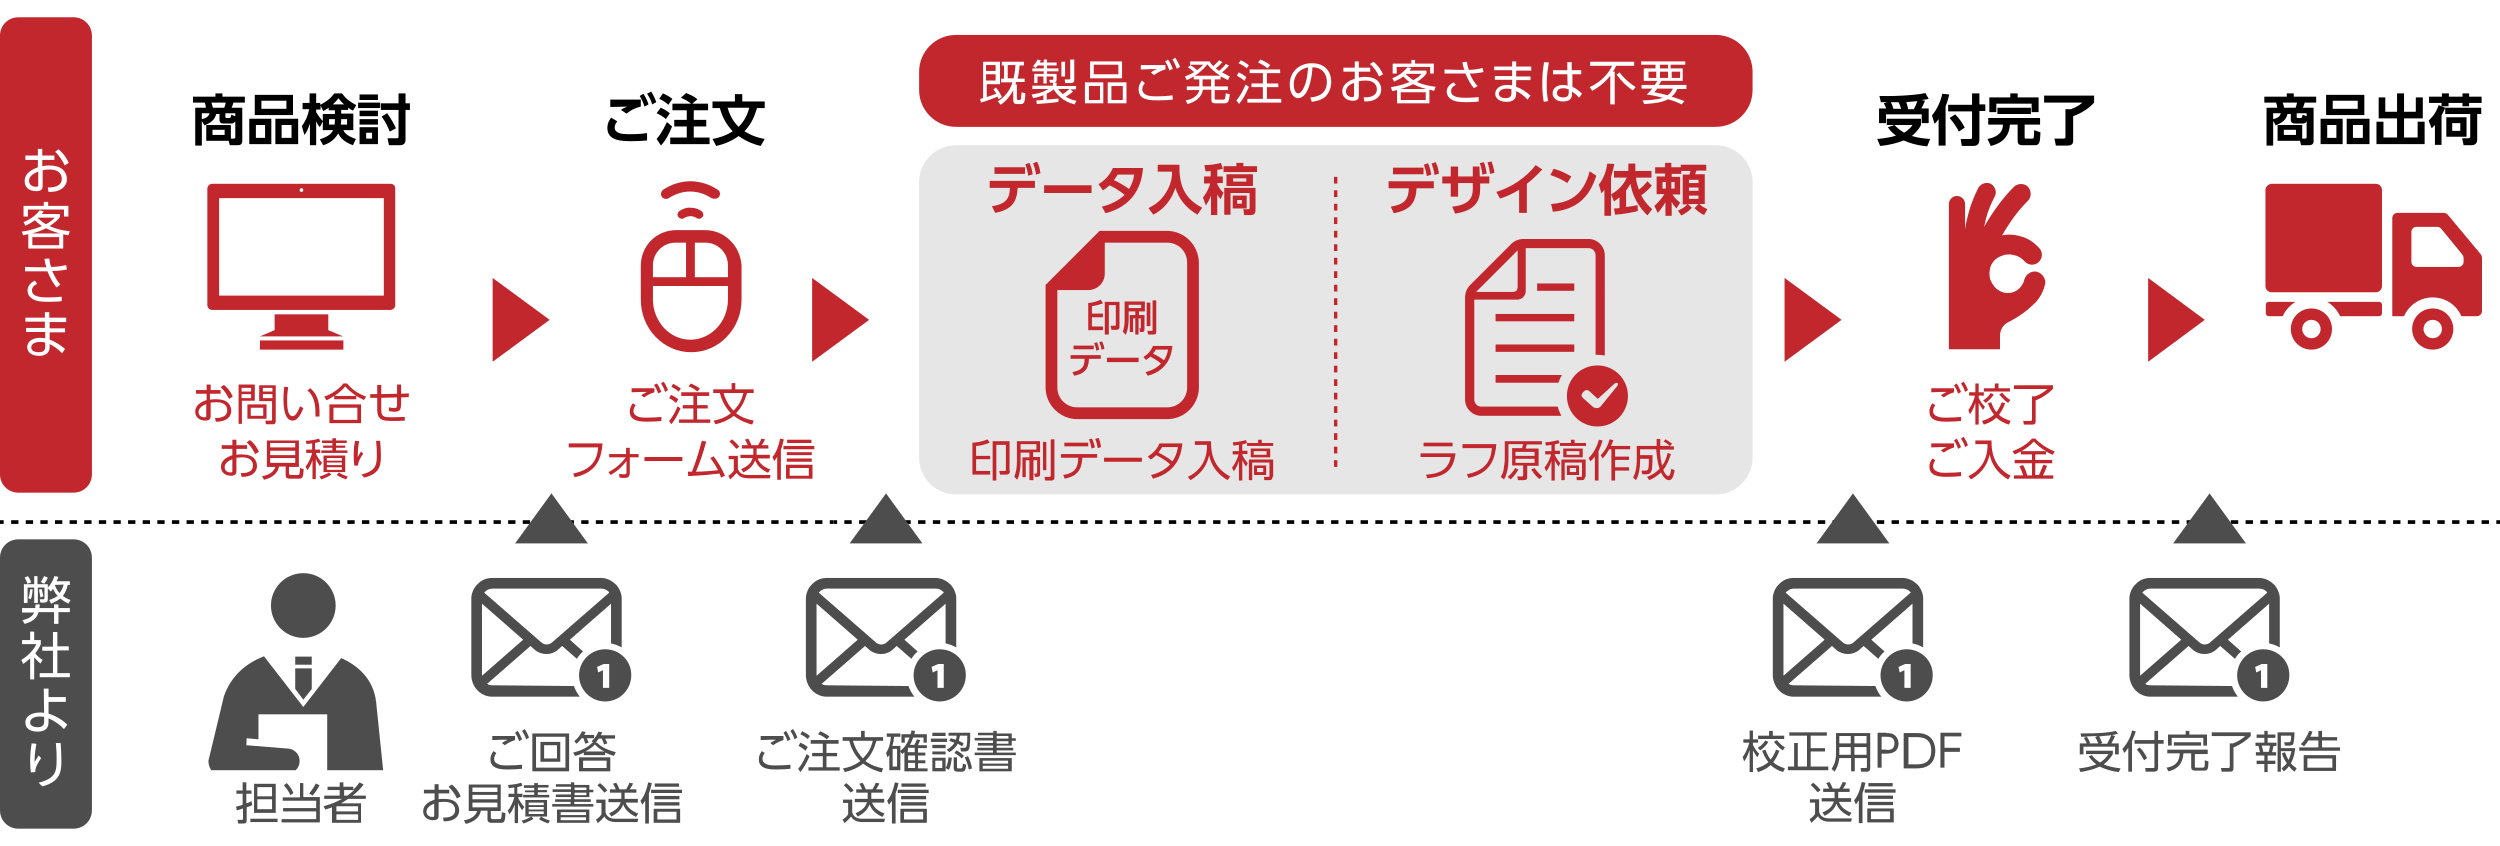 <?xml version="1.0" encoding="utf-8"?>
<!-- Generator: Adobe Illustrator 21.1.0, SVG Export Plug-In . SVG Version: 6.00 Build 0)  -->
<!DOCTYPE svg PUBLIC "-//W3C//DTD SVG 1.1//EN" "http://www.w3.org/Graphics/SVG/1.1/DTD/svg11.dtd">
<svg version="1.1" id="レイヤー_1" xmlns="http://www.w3.org/2000/svg" xmlns:xlink="http://www.w3.org/1999/xlink" x="0px"
	 y="0px" viewBox="0 0 680 230" style="enable-background:new 0 0 680 230;" xml:space="preserve">
<style type="text/css">
	.st0{fill:#FFFFFF;}
	.st1{fill:#E6E6E6;}
	.st2{fill:none;stroke:#C1272D;stroke-width:0.918;stroke-miterlimit:10;stroke-dasharray:1.835;}
	.st3{fill:#C1272D;}
	.st4{fill:none;}
	.st5{fill:none;stroke:#000000;stroke-miterlimit:10;}
	.st6{fill:none;stroke:#000000;stroke-miterlimit:10;stroke-dasharray:2.006,2.006;}
	.st7{fill:none;stroke:#000000;stroke-miterlimit:10;stroke-dasharray:1.988,1.988;}
	.st8{clip-path:url(#SVGID_2_);}
	.st9{fill:#4D4D4D;}
</style>
<rect class="st0" width="680" height="230"/>
<g>
	<path class="st1" d="M476.7,124.5c0,5.5-4.5,10-10,10H260c-5.5,0-10-4.5-10-10v-75c0-5.5,4.5-10,10-10h206.7c5.5,0,10,4.5,10,10
		V124.5z"/>
</g>
<g>
	<line class="st2" x1="363.3" y1="127" x2="363.3" y2="47"/>
</g>
<g>
	<path class="st3" d="M476.7,24.5c0,5.5-4.5,10-10,10H260c-5.5,0-10-4.5-10-10v-5c0-5.5,4.5-10,10-10h206.7c5.5,0,10,4.5,10,10V24.5
		z"/>
</g>
<rect x="462.7" y="9.5" class="st4" width="113.3" height="125"/>
<rect x="576" y="9.5" class="st4" width="113.3" height="125"/>
<polygon class="st0" points="226.7,142 226.7,142 0,142 0,230 113.3,230 113.3,230 226.7,230 226.7,230 453.3,230 566.7,230 
	566.7,230 680,230 680,142 "/>
<g>
	<g>
		<line class="st5" x1="680" y1="142" x2="679" y2="142"/>
		<line class="st6" x1="677" y1="142" x2="228.7" y2="142"/>
		<line class="st5" x1="227.7" y1="142" x2="226.7" y2="142"/>
	</g>
</g>
<g>
	<g>
		<line class="st5" x1="226.7" y1="142" x2="225.7" y2="142"/>
		<line class="st7" x1="223.7" y1="142" x2="2" y2="142"/>
		<line class="st5" x1="1" y1="142" x2="0" y2="142"/>
	</g>
</g>
<polygon class="st4" points="226.7,142 226.7,142 0,142 0,230 113.3,230 113.3,230 226.7,230 226.7,230 453.3,230 566.7,230 
	566.7,230 680,230 680,142 "/>
<g>
	<defs>
		<rect id="SVGID_1_" x="45.1" y="147.4" width="73.8" height="62.1"/>
	</defs>
	<clipPath id="SVGID_2_">
		<use xlink:href="#SVGID_1_"  style="overflow:visible;"/>
	</clipPath>
	<g class="st8">
		<circle class="st9" cx="82.5" cy="164.7" r="8.8"/>
		<g>
			<path class="st9" d="M105.1,218.1l-2.8-27.2c-0.7-6-4.7-9.8-9.5-11.9l-10.3,13.3l-10.7-13.8c-4.6,1.8-8.9,5.1-10.9,10.9
				l-4.2,17.5c0,0,0,0.1,0,0.1c0,2.5,2.1,4.6,4.6,4.6l16.8-1.2c1.9,0,3.4-1.5,3.4-3.4c0-1.9-1.5-3.4-3.4-3.4L67,202.7
				c0,0,0.1-1.6,0.1-1.9l3.2,0.3v-6.8h18.7v24.6H70.3v-6l-3.6,0.3c0.2,11.6,1.7,26.7,4.4,53.2c0,2.5,2,4.4,4.4,4.4
				c2.5,0,4.4-2,4.4-4.4l1.8-40.1l1.8,40.1c0,2.5,2,4.4,4.4,4.4c2.5,0,4.4-2,4.4-4.4c2.8-26.8,4.3-42,4.4-53.7l1.5,6.4
				c0.2,1.9,2,3.2,3.8,2.9C104.1,221.7,105.4,220,105.1,218.1z"/>
		</g>
		<rect x="80.3" y="178.6" class="st9" width="4.5" height="2.2"/>
		<polygon class="st9" points="82.5,190.3 84.8,187.4 84.8,181.8 80.3,181.8 80.3,187.4 		"/>
	</g>
</g>
<g>
	<g>
		<path class="st9" d="M68.6,219c-0.4,0.2-0.6,0.3-1.5,0.6v3.4c0,0.4,0,1-0.9,1h-1.4l-0.2-1l1.2,0c0.3,0,0.3-0.2,0.3-0.3v-2.8
			c-0.9,0.3-1.4,0.5-1.7,0.5l-0.2-1c0.4-0.1,1-0.2,1.8-0.5v-3h-1.7v-0.9h1.7v-2.2h1v2.2h1.4v0.9h-1.4v2.6c0.7-0.2,1.1-0.4,1.4-0.6
			L68.6,219z M75.5,223.6h-7.4v-0.9h7.4V223.6z M75,221.1h-5.9v-7.9H75V221.1z M74,214.1h-4v2.5h4V214.1z M74,217.4h-4v2.7h4V217.4z
			"/>
		<path class="st9" d="M82.5,212.9v3.9H87v6.9H76.6v-0.9H86v-2.1H77v-0.9H86v-2h-9.1v-0.9h4.7v-3.9H82.5z M79,216.3
			c-0.3-0.7-1-1.9-1.8-2.7l0.8-0.6c0.9,0.9,1.5,1.9,1.8,2.7L79,216.3z M84.1,215.8c0.7-0.8,1.4-1.9,1.8-2.7l1,0.5
			c-0.4,0.9-1.1,1.9-1.9,2.8L84.1,215.8z"/>
		<path class="st9" d="M98.9,213.4c-0.9,1.2-1.8,2.1-3,3h3.6v0.9h-4.8c-0.8,0.5-1.3,0.8-1.9,1.2h5.4v5.3h-7.9v-4.2
			c-0.8,0.3-1.2,0.4-1.8,0.6l-0.5-0.9c2.6-0.7,3.9-1.4,5-2h-4.8v-0.9h4.2v-1.5h-3.3V214h3.3v-1.2h1v1.2h2.7v0.8
			c0.5-0.5,0.9-0.9,1.7-2L98.9,213.4z M97.4,219.3h-5.9v1.4h5.9V219.3z M97.4,221.5h-5.9v1.5h5.9V221.5z M94.5,216.4
			c0.6-0.4,1-0.8,1.8-1.5h-2.7v1.5H94.5z"/>
	</g>
</g>
<g>
	<g>
		<path class="st9" d="M135,204.8c-0.4,0.6-0.6,1.1-0.6,1.6s0.2,1,0.8,1.3c0.7,0.4,1.3,0.5,2.7,0.5c1.8,0,3.1-0.1,4.1-0.2l0,1.1
			c-0.9,0.1-2.3,0.2-3.8,0.2c-2,0-2.8-0.2-3.6-0.6c-0.9-0.5-1.2-1.3-1.2-2.2c0-0.7,0.2-1.3,0.8-2.2L135,204.8z M140.1,201.3
			c-0.9,0.3-1.7,0.6-2.8,1.4l-0.8-0.6c0.6-0.4,1-0.6,1.6-0.9c-0.5,0-2.8,0-4.2,0.1l0-1.1c0.4,0,5.3,0,6.2,0V201.3z M140.8,198.8
			c0.5,0.7,0.8,1.4,1.2,2.3l-0.8,0.5c-0.3-1-0.6-1.5-1.1-2.3L140.8,198.8z M142.7,198.3c0.5,0.7,0.8,1.3,1.2,2.3l-0.8,0.5
			c-0.3-1-0.6-1.5-1.1-2.3L142.7,198.3z"/>
		<path class="st9" d="M154.8,199.5v10.3h-10v-10.3H154.8z M145.8,200.4v8.4h8v-8.4H145.8z M152.4,201.8v5.4h-5.4v-5.4H152.4z
			 M148,202.7v3.6h3.5v-3.6H148z"/>
		<path class="st9" d="M161.6,199.9v0.9h-2c0.3,0.6,0.4,1,0.5,1.2l-0.9,0.3c-0.1-0.3-0.3-0.9-0.5-1.5h-0.5c-0.7,0.9-1,1.2-1.4,1.5
			l-0.6-0.7c0.9-0.7,1.7-1.7,2.1-2.7l1,0.2c-0.1,0.3-0.2,0.4-0.4,0.8H161.6z M162.3,201.9c1.2,1.4,3.3,2.2,5.2,2.7l-0.5,1
			c-1.1-0.3-1.6-0.6-2.4-0.9v0.7h-5.8v-0.7c-1.2,0.6-1.7,0.8-2.4,0.9l-0.5-0.9c2.6-0.6,4.3-1.7,5.2-2.7h0.3l-0.5-0.4
			c1.1-0.9,1.6-2,1.9-2.6l1,0.2c-0.1,0.3-0.2,0.4-0.4,0.8h3.9v0.9h-2.7c0.2,0.4,0.4,0.8,0.6,1.3l-0.9,0.3c-0.1-0.5-0.5-1.2-0.6-1.6
			h-0.8c-0.3,0.4-0.6,0.7-0.9,1.1H162.3z M166,209.8h-8.5V206h8.5V209.8z M165,206.9h-6.4v2h6.4V206.9z M164.4,204.4
			c-1.2-0.6-1.8-1.1-2.6-1.9c-0.6,0.7-1.6,1.4-2.6,1.9H164.4z"/>
		<path class="st9" d="M119.2,217.4c0.5-0.1,0.9-0.1,1.5-0.1c1.3,0,2.3,0.2,3,0.7c0.8,0.6,1.2,1.5,1.2,2.4c0,1-0.5,2.2-2.1,2.7
			c-0.5,0.2-1.2,0.3-2.1,0.3l-0.2-1c1.1,0,3.3-0.1,3.3-2.1c0-0.8-0.4-2.2-2.9-2.2c-0.7,0-1.2,0.1-1.6,0.1v3.7c0,0.6-0.2,1.2-1.5,1.2
			c-1.6,0-2.7-1-2.7-2.4c0-2,2-2.8,3.1-3.2v-1.7h-2.9v-1h2.9v-1.5h1.1v1.5h2.9v1h-2.9V217.4z M118.1,218.6c-0.7,0.3-2.1,0.9-2.1,2.2
			c0,0.7,0.5,1.4,1.6,1.4c0.4,0,0.5-0.1,0.5-0.3V218.6z M122.9,213.4c1.4,1.1,2.1,2.4,2.4,3.2l-1,0.6c-0.5-1-1.1-2.1-2.3-3.2
			L122.9,213.4z"/>
		<path class="st9" d="M133.6,222.5c0,0.1,0,0.3,0.3,0.3h1.9c0.6,0,0.6-0.1,0.7-1.9l1,0.3c-0.1,2.4-0.4,2.6-1.3,2.6h-2.6
			c-0.5,0-1-0.2-1-0.9v-2.4h-1.8c-0.3,1.8-1.9,3.1-4.1,3.6l-0.5-1c1.8-0.2,3.2-1.2,3.6-2.5h-2.3v-7.2h8.7v7.2h-2.7V222.5z
			 M135.3,214.2h-6.8v1.2h6.8V214.2z M135.3,216.2h-6.8v1.2h6.8V216.2z M135.3,218.3h-6.8v1.3h6.8V218.3z"/>
		<path class="st9" d="M141,215.9h1.1v0.9H141v0.3c0.2,0.5,0.7,1.4,1.6,2.4l-0.6,0.9c-0.6-0.9-1-1.7-1.1-2v5.5H140v-5.1
			c-0.5,1.5-1.1,2.3-1.4,2.7l-0.5-1c1-1.1,1.6-2.9,1.8-3.7h-1.6v-0.9h1.6v-1.7c-0.7,0.1-1.1,0.1-1.5,0.2l-0.2-0.9
			c1,0,2.6-0.3,3.6-0.6l0.3,0.8c-0.3,0.1-0.4,0.2-1.4,0.4V215.9z M141.9,223.2c0.5-0.1,1.7-0.5,2.6-1.1l0.6,0.6
			c-0.8,0.6-2,1-2.7,1.3L141.9,223.2z M146.3,212.9v0.6h2.9v0.7h-2.9v0.7h2.5v0.6h-2.5v0.7h3.1v0.7h-7.1v-0.7h3v-0.7h-2.5V215h2.5
			v-0.7h-2.8v-0.7h2.8v-0.6H146.3z M148.8,222.1h-5.9v-4.5h5.9V222.1z M147.9,218.3h-4.1v0.7h4.1V218.3z M147.9,219.5h-4.1v0.7h4.1
			V219.5z M147.9,220.7h-4.1v0.7h4.1V220.7z M147.2,222.1c0.7,0.5,1.6,0.9,2.4,1.1l-0.5,0.8c-0.8-0.3-1.8-0.7-2.5-1.2L147.2,222.1z"
			/>
		<path class="st9" d="M155.3,213.5v-0.7h0.9v0.7h4.1v1.3h1.1v0.7h-1.1v1.3h-4.1v0.6h4.5v0.7h-4.5v0.6h5.2v0.7h-11.2v-0.7h5v-0.6
			H151v-0.7h4.3v-0.6h-4.1v-0.7h4.1v-0.7h-5v-0.7h5v-0.7h-4.1v-0.7H155.3z M160.3,220.2v3.6h-8.8v-3.6H160.3z M152.5,220.9v0.8h6.9
			v-0.8H152.5z M152.5,222.3v0.8h6.9v-0.8H152.5z M159.5,214.2h-3.2v0.7h3.2V214.2z M159.5,215.6h-3.2v0.7h3.2V215.6z"/>
		<path class="st9" d="M164.7,217.5v3.4c0.4,1.8,2.2,1.8,2.8,1.8h6.1l-0.2,0.9h-5.9c-2.2,0-2.9-1.1-3.1-1.5
			c-0.5,0.6-1.2,1.3-1.8,1.8l-0.5-1c0.7-0.4,1-0.7,1.5-1.4v-3.1h-1.4v-0.9H164.7z M164.4,215.6c-0.6-0.7-1.2-1.4-1.9-2l0.7-0.6
			c1,0.8,1.7,1.6,2,2L164.4,215.6z M173.5,217.4v0.9h-3.3c0.3,0.9,1.1,2.1,3.4,3l-0.6,0.9c-2.6-1.2-3.2-2.7-3.5-3.4
			c-0.6,1.7-2,2.7-3.2,3.3l-0.6-0.9c2.1-0.9,2.8-1.9,3.1-3h-3.3v-0.9h3.5v-1.7h-3.1v-0.9h1.6c-0.4-1-0.6-1.3-0.8-1.5l0.9-0.3
			c0.5,0.7,0.7,1.4,0.9,1.8h1.8c0.3-0.5,0.7-1.2,0.9-1.8l1,0.2c0,0.1-0.5,1-0.9,1.6h1.8v0.9h-3.2v1.7H173.5z"/>
		<path class="st9" d="M176.5,224h-1v-6.2c-0.4,0.6-0.6,0.8-0.8,1.1l-0.5-1.1c1.1-1.2,1.8-3.4,2.1-5l1,0.2c-0.3,1.3-0.5,2.1-0.8,2.8
			V224z M185.5,215.7h-8.4v-0.9h8.4V215.7z M185,223.8h-7.2V220h7.2V223.8z M184.8,217.4H178v-0.9h6.8V217.4z M184.8,219.1H178v-0.9
			h6.8V219.1z M184.7,214h-6.6v-0.9h6.6V214z M184,220.8h-5.2v2.1h5.2V220.8z"/>
	</g>
</g>
<g>
	<path class="st3" d="M57.2,108.7c0.5-0.1,0.9-0.1,1.5-0.1c1.3,0,2.3,0.2,3,0.7c0.8,0.6,1.2,1.5,1.2,2.4c0,1-0.5,2.2-2.1,2.7
		c-0.5,0.2-1.2,0.3-2.1,0.3l-0.2-1c1.1,0,3.3-0.1,3.3-2.1c0-0.8-0.4-2.2-2.9-2.2c-0.7,0-1.2,0.1-1.6,0.1v3.7c0,0.6-0.2,1.2-1.5,1.2
		c-1.6,0-2.7-1-2.7-2.4c0-2,2-2.8,3.1-3.2v-1.7h-2.9v-1h2.9v-1.5h1.1v1.5H60v1h-2.9V108.7z M56.1,109.9c-0.7,0.3-2.1,0.9-2.1,2.2
		c0,0.7,0.5,1.4,1.6,1.4c0.4,0,0.5-0.1,0.5-0.3V109.9z M60.9,104.7c1.4,1.1,2.1,2.4,2.4,3.2l-1,0.6c-0.5-1-1.1-2.1-2.3-3.2
		L60.9,104.7z"/>
	<path class="st3" d="M69.3,104.7v4.3h-3.5v6.3h-0.9v-10.7H69.3z M68.3,105.5h-2.6v1h2.6V105.5z M68.3,107.2h-2.6v1.1h2.6V107.2z
		 M72.5,113.9h-5.2V110h5.2V113.9z M71.6,110.9h-3.4v2.2h3.4V110.9z M75,114.4c0,0.6-0.1,1-0.8,1h-1.9l-0.1-1l1.5,0
		c0.3,0,0.3-0.2,0.3-0.3v-5h-3.5v-4.3H75V114.4z M74.1,105.5h-2.6v1h2.6V105.5z M74.1,107.2h-2.6v1.1h2.6V107.2z"/>
	<path class="st3" d="M78.4,105.3c-0.1,0.7-0.3,1.8-0.3,3.4c0,1.9,0.1,4.5,1.5,4.5c0.5,0,1.2-0.5,2-2.7l0.9,0.5
		c-0.4,1.1-0.9,2.1-1.6,2.8c-0.3,0.3-0.7,0.6-1.3,0.6c-1.9,0-2.5-2.7-2.5-5.8c0-1.3,0.1-2.6,0.2-3.4L78.4,105.3z M85.8,113.3
		c0-0.3,0-0.7,0-1.2c0-3.1-0.9-4.9-2.2-5.9l0.8-0.6c1.4,1.2,2.7,2.9,2.5,7.7L85.8,113.3z"/>
	<path class="st3" d="M99,108.8c-1-0.5-1.6-0.8-2.1-1.1v0.9h-6v-0.9c-0.8,0.5-1.3,0.8-2.1,1.2l-0.6-1c1.9-0.7,3.9-1.9,5.2-3.6h1
		c1.6,1.9,3.1,2.8,5.2,3.6L99,108.8z M98.2,110v5.1h-8.6V110H98.2z M97.2,110.9h-6.5v3.3h6.5V110.9z M96.9,107.7
		c-1.7-1.2-2.5-2-3-2.6c-1.1,1.4-2.4,2.2-2.9,2.6H96.9z"/>
	<path class="st3" d="M108,107.1c0-1.5,0-1.6,0-2.5l1.1,0c0,0.4,0,2.1,0,2.5l2.1-0.1l0,1l-2.1,0.1c0,0.2,0,1.2,0,1.4
		c0,1.8-0.2,2.5-1.8,2.5c-0.5,0-1-0.1-1.5-0.2l0-1c0.6,0.1,0.9,0.2,1.4,0.2c0.4,0,0.7,0,0.8-0.7c0-0.3,0-0.5,0-2.2l-4.3,0.1l0,3.3
		c0,2,0.9,2,3,2c2,0,2.8-0.1,3.4-0.1l0,1c-1.5,0.1-1.8,0.1-2.9,0.1c-2.9,0-4.6,0-4.6-3.2v-3.1l-1.9,0l0-1l1.9,0v-2.5h1.1v2.5
		L108,107.1z"/>
	<path class="st3" d="M64.2,123.7c0.5-0.1,0.9-0.1,1.5-0.1c1.3,0,2.3,0.2,3,0.7c0.8,0.6,1.2,1.5,1.2,2.4c0,1-0.5,2.2-2.1,2.7
		c-0.5,0.2-1.2,0.3-2.1,0.3l-0.2-1c1.1,0,3.3-0.1,3.3-2.1c0-0.8-0.4-2.2-2.9-2.2c-0.7,0-1.2,0.1-1.6,0.1v3.7c0,0.6-0.2,1.2-1.5,1.2
		c-1.6,0-2.7-1-2.7-2.4c0-2,2-2.8,3.1-3.2v-1.7h-2.9v-1h2.9v-1.5h1.1v1.5h2.9v1h-2.9V123.7z M63.2,124.9c-0.7,0.3-2.1,0.9-2.1,2.2
		c0,0.7,0.5,1.4,1.6,1.4c0.4,0,0.5-0.1,0.5-0.3V124.9z M68,119.7c1.4,1.1,2.1,2.4,2.4,3.2l-1,0.6c-0.5-1-1.1-2.1-2.3-3.2L68,119.7z"
		/>
	<path class="st3" d="M78.7,128.9c0,0.1,0,0.3,0.3,0.3h1.9c0.6,0,0.6-0.1,0.7-1.9l1,0.3c-0.1,2.4-0.4,2.6-1.3,2.6h-2.6
		c-0.5,0-1-0.2-1-0.9v-2.4h-1.8c-0.3,1.8-1.9,3.1-4.1,3.6l-0.5-1c1.8-0.2,3.2-1.2,3.6-2.5h-2.3v-7.2h8.7v7.2h-2.7V128.9z
		 M80.3,120.5h-6.8v1.2h6.8V120.5z M80.3,122.6h-6.8v1.2h6.8V122.6z M80.3,124.6h-6.8v1.3h6.8V124.6z"/>
	<path class="st3" d="M86,122.3h1.1v0.9H86v0.3c0.2,0.5,0.7,1.4,1.6,2.4l-0.6,0.9c-0.6-0.9-1-1.7-1.1-2v5.5h-0.9v-5.1
		c-0.5,1.5-1.1,2.3-1.4,2.7l-0.5-1c1-1.1,1.6-2.9,1.8-3.7h-1.6v-0.9h1.6v-1.7c-0.7,0.1-1.1,0.1-1.5,0.2l-0.2-0.9
		c1,0,2.6-0.3,3.6-0.6l0.3,0.8c-0.3,0.1-0.4,0.2-1.4,0.4V122.3z M86.9,129.6c0.5-0.1,1.7-0.5,2.6-1.1l0.6,0.6c-0.8,0.6-2,1-2.7,1.3
		L86.9,129.6z M91.4,119.2v0.6h2.9v0.7h-2.9v0.7h2.5v0.6h-2.5v0.7h3.1v0.7h-7.1v-0.7h3v-0.7h-2.5v-0.6h2.5v-0.7h-2.8v-0.7h2.8v-0.6
		H91.4z M93.9,128.4h-5.9v-4.5h5.9V128.4z M93,124.6h-4.1v0.7H93V124.6z M93,125.8h-4.1v0.7H93V125.8z M93,127.1h-4.1v0.7H93V127.1z
		 M92.2,128.5c0.7,0.5,1.6,0.9,2.4,1.1l-0.5,0.8c-0.8-0.3-1.8-0.7-2.5-1.2L92.2,128.5z"/>
	<path class="st3" d="M97.7,120c-0.2,1-0.4,2.3-0.4,4.3c0.2-0.3,0.5-0.9,0.9-1.5l0.6,0.6c-1.4,2-1.4,2.8-1.4,3.2l-1,0.1
		c-0.1-0.5-0.2-1.4-0.2-2.8c0-2,0.2-3.3,0.4-4L97.7,120z M103.4,119.9c0.1,1.3,0.2,2.7,0.2,3.9c0,2.6-0.1,5-4.5,6.1l-0.8-0.8
		c4.1-1.1,4.2-2.7,4.2-5.5c0-1.1,0-1.5-0.2-3.7H103.4z"/>
</g>
<g>
	<path class="st3" d="M172.9,110.2c-0.4,0.6-0.6,1.1-0.6,1.6s0.2,1,0.8,1.3c0.7,0.4,1.3,0.5,2.7,0.5c1.8,0,3.1-0.1,4.1-0.2l0,1.1
		c-0.9,0.1-2.3,0.2-3.8,0.2c-2,0-2.8-0.2-3.6-0.6c-0.9-0.5-1.2-1.3-1.2-2.2c0-0.7,0.2-1.3,0.8-2.2L172.9,110.2z M178,106.7
		c-0.9,0.3-1.7,0.6-2.8,1.4l-0.8-0.6c0.6-0.4,1-0.6,1.6-0.9c-0.5,0-2.8,0-4.2,0.1l0-1.1c0.4,0,5.3,0,6.2,0V106.7z M178.7,104.3
		c0.5,0.7,0.8,1.4,1.2,2.3L179,107c-0.3-1-0.6-1.5-1.1-2.3L178.7,104.3z M180.5,103.8c0.5,0.7,0.8,1.3,1.2,2.3l-0.8,0.5
		c-0.3-1-0.6-1.5-1.1-2.3L180.5,103.8z"/>
	<path class="st3" d="M182,114.5c1.1-1.2,2-3.2,2.3-4l0.8,0.6c-0.7,1.5-1.4,3-2.5,4.3L182,114.5z M183.9,109.6
		c-0.7-0.6-1.1-0.9-1.9-1.3l0.5-0.9c0.7,0.3,1.4,0.7,2,1.2L183.9,109.6z M184.6,106.5c-0.3-0.2-0.8-0.7-2-1.3l0.5-0.8
		c0.6,0.3,1.5,0.8,2.1,1.3L184.6,106.5z M192.9,107.7h-3.3v2.5h2.9v0.9h-2.9v3h3.6v0.9h-8.5v-0.9h3.9v-3h-2.9v-0.9h2.9v-2.5h-3.3v-1
		h7.6V107.7z M189.7,106.5c-0.7-0.6-1.5-1.1-2.4-1.4l0.6-0.8c0.7,0.3,1.7,0.8,2.5,1.4L189.7,106.5z"/>
	<path class="st3" d="M204.6,115.5c-1.1-0.3-3.1-0.9-5-2.4c-1.8,1.4-3.7,2-5,2.3l-0.5-1c1.2-0.2,2.9-0.6,4.7-2
		c-2.1-2.2-2.7-4.4-3-5.5H194v-1h5v-1.7h1v1.7h5v1h-1.8c-0.7,2.4-1.5,3.9-3,5.5c1.6,1.2,3.2,1.7,4.8,2L204.6,115.5z M196.8,106.9
		c0.9,3,2.2,4.2,2.7,4.8c1.5-1.5,2.2-2.8,2.7-4.8H196.8z"/>
	<path class="st3" d="M163.9,120.6c-0.3,3.8-1.4,7.9-7.6,9.2l-0.4-1c4.9-1,6.5-3.5,6.8-7.1h-8v-1.1H163.9z"/>
	<path class="st3" d="M165.7,124.4v-0.9h4.6v-1.7h1v1.7h2.4v0.9h-2.4l0,4.2c0,1.4-0.9,1.4-1.5,1.4c-0.4,0-0.9,0-1.3-0.1l-0.1-1
		c0.5,0.1,1.4,0.1,1.5,0.1c0.4,0,0.5-0.1,0.5-0.5l0-3.1c-0.8,1.1-2.2,2.6-4.3,3.8l-0.6-0.8c1.7-0.8,3.4-2.2,4.7-4H165.7z"/>
	<path class="st3" d="M185.6,124.3v1.1h-10.3v-1.1H185.6z"/>
	<path class="st3" d="M187.1,128.3c0,0,1,0,1.1,0c0.2-0.5,1.5-3.7,2.7-8.4l1.2,0.2c-1,3.7-2,6.4-2.8,8.2c1.9,0,4.1-0.2,6-0.4
		c-0.5-1-0.9-1.7-2.1-3.3l0.9-0.5c1.4,1.9,2.2,3.3,3.1,5.3l-1.1,0.5c-0.1-0.4-0.2-0.6-0.4-1.1c-2.5,0.3-4.3,0.5-8.5,0.7L187.1,128.3
		z"/>
	<path class="st3" d="M200.7,124v3.4c0.4,1.8,2.2,1.8,2.8,1.8h6.1l-0.2,0.9h-5.9c-2.2,0-2.9-1.1-3.1-1.5c-0.5,0.6-1.2,1.3-1.8,1.8
		l-0.5-1c0.7-0.4,1-0.7,1.5-1.4v-3.1h-1.4V124H200.7z M200.3,122.1c-0.6-0.7-1.2-1.4-1.9-2l0.7-0.6c1,0.8,1.7,1.6,2,2L200.3,122.1z
		 M209.4,123.8v0.9h-3.3c0.3,0.9,1.1,2.1,3.4,3l-0.6,0.9c-2.6-1.2-3.2-2.7-3.5-3.4c-0.6,1.7-2,2.7-3.2,3.3l-0.6-0.9
		c2.1-0.9,2.8-1.9,3.1-3h-3.3v-0.9h3.5v-1.7h-3.1v-0.9h1.6c-0.4-1-0.6-1.3-0.8-1.5l0.9-0.3c0.5,0.7,0.7,1.4,0.9,1.8h1.8
		c0.3-0.5,0.7-1.2,0.9-1.8l1,0.2c0,0.1-0.5,1-0.9,1.6h1.8v0.9h-3.2v1.7H209.4z"/>
	<path class="st3" d="M212.4,130.5h-1v-6.2c-0.4,0.6-0.6,0.8-0.8,1.1l-0.5-1.1c1.1-1.2,1.8-3.4,2.1-5l1,0.2
		c-0.3,1.3-0.5,2.1-0.8,2.8V130.5z M221.5,122.2h-8.4v-0.9h8.4V122.2z M221,130.2h-7.2v-3.8h7.2V130.2z M220.8,123.8H214V123h6.8
		V123.8z M220.8,125.6H214v-0.9h6.8V125.6z M220.7,120.5h-6.6v-0.9h6.6V120.5z M220,127.3h-5.2v2.1h5.2V127.3z"/>
</g>
<g>
	<path d="M56.1,38.3v-4.3h6.7v3.7h0.8c0.3,0,0.4-0.2,0.4-0.4v-4.3c-0.3,0.5-0.6,0.6-1.1,0.6h-2c-0.4,0-1.2,0-1.2-1v-1.6h-0.9
		c-0.4,1.7-1.5,2.4-3.2,3.1l-0.7-1.2v6.7h-1.8V29.3H56c0-0.3-0.1-0.8-0.3-1.4h-3.2v-1.6h6.1v-0.9h1.9v0.9h6.1v1.6h-3.1
		c-0.1,0.4-0.3,0.9-0.5,1.4h2.9v9c0,0.3,0,1.2-1.2,1.2h-2.2l-0.3-1.2H56.1z M54.9,32.4c1.4-0.3,1.9-0.9,2.1-1.6h-2.1V32.4z M61,29.3
		c0.2-0.5,0.3-0.9,0.4-1.4h-3.9c0.2,0.7,0.3,0.9,0.4,1.4H61z M61.1,35.3h-3.3v1.4h3.3V35.3z M64,31.6v-0.8h-2.7v1
		c0,0.2,0.1,0.3,0.3,0.3h0.6c0.5,0,0.6-0.1,0.7-0.9L64,31.6z"/>
	<path d="M73.8,32.3v6.9h-6v-6.9H73.8z M79.7,25.8v5.5H69.3v-5.5H79.7z M69.6,34v3.5h2.5V34H69.6z M71.1,27.4v2.2h6.8v-2.2H71.1z
		 M81.1,32.3v6.9h-6.2v-6.9H81.1z M76.6,34v3.5h2.7V34H76.6z"/>
	<path d="M94.7,29.9h-1.9v1h3.3v4.5h-2.7c0.2,0.5,0.7,1.5,3.4,2.4L96,39.5c-2.9-1-3.8-2.7-4-3.2c-1.3,2.3-3.4,3-4.1,3.2L87,37.9
		c1.7-0.6,3-1.2,3.6-2.5h-2.8V33L87,34.6c-0.6-0.7-0.7-1-1-1.6v6.5h-1.7v-5.9c-0.6,1.8-1,2.5-1.5,3.1l-0.7-2.4
		c0.8-1.1,1.5-2.3,2-4.6h-1.8V28h1.9v-2.6H86V28h1.1v0.5c2.2-1.1,3.1-2.1,3.8-3.1h2.1c1.2,1.6,2.1,2.2,3.9,3.2L96,30.1
		c-0.4-0.2-0.8-0.4-1.3-0.8V29.9z M89.4,29.3c-0.7,0.5-1.1,0.7-1.5,0.9l-0.7-1.5v1.1H86v0.7c0.8,1.4,1.5,2.1,1.8,2.4v-1.9h3.3v-1
		h-1.7V29.3z M91,33.9c0.1-0.5,0.1-0.9,0.1-1.5h-1.6v1.5H91z M93.6,28.4c-0.8-0.7-1.2-1.2-1.5-1.7c-0.4,0.5-0.8,1-1.6,1.7H93.6z
		 M94.4,33.9v-1.5h-1.6c0,0.7,0,1-0.1,1.5H94.4z"/>
	<path d="M103.4,27.9v1.5h-6v-1.5H103.4z M102.8,25.7v1.5h-5v-1.5H102.8z M102.8,30.1v1.5h-5v-1.5H102.8z M102.8,32.4v1.5h-5v-1.5
		H102.8z M102.8,34.6v4.6h-5v-4.6H102.8z M101.2,36.1h-1.6v1.6h1.6V36.1z M108.5,25.4h1.8v2.7h1.2v1.8h-1.2V38c0,1-0.5,1.5-1.6,1.5
		h-2.9l-0.4-1.9h2.6c0.3,0,0.4-0.1,0.4-0.5v-7.2h-4.8v-1.8h4.8V25.4z M106,35.8c-0.5-1.3-1.1-2.6-2.2-4.1l1.5-0.9
		c0.7,0.9,1.9,2.9,2.4,4.1L106,35.8z"/>
</g>
<g>
	<path d="M167.9,33c-0.6,0.7-0.7,1.3-0.7,1.7c0,1.6,2,1.8,3.9,1.8c2.2,0,3.6-0.1,4.9-0.3l0,2c-1.1,0.1-2.4,0.2-4.1,0.2
		c-2.6,0-6.7,0-6.7-3.6c0-1.2,0.4-1.9,1-2.8L167.9,33z M174.2,29c-1.4,0.4-2.4,0.8-3.8,1.9l-1.5-1c0.5-0.4,1-0.6,1.7-0.9
		c-1.4,0-3.3,0.1-4.6,0.1v-2c1,0,2.4,0,4.2,0c1.2,0,3.5,0,4.1,0V29z M175,25.5c0.6,0.9,1,1.7,1.4,2.9l-1.1,0.6
		c-0.4-1.2-0.7-1.9-1.3-2.9L175,25.5z M177.1,24.9c0.6,0.9,1,1.7,1.4,2.9l-1.1,0.6c-0.4-1.2-0.7-1.9-1.4-2.9L177.1,24.9z"/>
	<path d="M182.8,34.4c-1,2.4-1.5,3.4-3,5.2l-1.2-1.8c1.5-1.7,2.6-4.2,2.8-4.6L182.8,34.4z M179.7,29.3c1.3,0.6,1.6,0.8,2.5,1.5
		l-1.1,1.6c-0.6-0.6-1.4-1.1-2.5-1.6L179.7,29.3z M180.3,25.4c1,0.4,1.8,0.9,2.6,1.5l-1.1,1.6c-0.8-0.7-1.5-1.2-2.5-1.6L180.3,25.4z
		 M188.1,28.3c-0.8-0.7-1.9-1.3-2.9-1.7l1.4-1.3c1.4,0.6,2,0.8,3.1,1.7l-1.4,1.2h4.3V30h-3.9v2.6h3.4v1.8h-3.4v3h4.3v1.8h-10.7v-1.8
		h4.5v-3h-3.4v-1.8h3.4V30h-3.9v-1.8H188.1z"/>
	<path d="M206.9,39.7c-1.3-0.3-3.6-1-6-2.7c-1.1,0.8-3,2-6.1,2.7l-1-1.9c1.6-0.3,3.5-0.8,5.5-2.1c-1.8-1.9-2.8-3.8-3.5-6.3h-2v-1.8
		h6.1v-2h2v2h6.1v1.8h-2.1c-0.6,2-1.4,4.2-3.4,6.3c0.8,0.5,2.6,1.6,5.5,2.1L206.9,39.7z M197.9,29.3c0.9,3.1,2.3,4.5,3,5.2
		c2-1.9,2.7-4.4,2.9-5.2H197.9z"/>
</g>
<g>
	<path class="st3" d="M269.8,56.1c3.9-0.6,4.8-2.1,4.9-5h-5.5v-1.9h12.3v1.9h-4.7c-0.2,3.8-1.5,5.9-6.1,6.8L269.8,56.1z M278.8,45.5
		v1.8h-8.3v-1.8H278.8z M280,44.3c0.5,1,0.7,1.9,0.9,3.1l-1.2,0.4c-0.2-1.2-0.4-2-0.8-3.1L280,44.3z M282.1,44
		c0.5,1,0.7,1.8,0.9,3.1l-1.2,0.4c-0.2-1.3-0.4-2-0.8-3.1L282.1,44z"/>
	<path class="st3" d="M296.9,50.4v2.1H284v-2.1H296.9z"/>
	<path class="st3" d="M298.8,50.1c1.6-1,3-2.3,3.9-4.4h8.2c-0.2,2.3-0.9,9.9-10.2,12.3l-1-1.8c2.3-0.5,4.5-1.6,6.2-3.2
		c-1.5-1.2-2.5-1.8-4.1-2.6c-0.4,0.4-0.9,0.8-1.8,1.4L298.8,50.1z M304,47.5c-0.5,0.8-0.7,1.1-1,1.5c1.5,0.7,2.7,1.4,4.1,2.4
		c0.8-1.3,1.2-2.5,1.4-3.9H304z"/>
	<path class="st3" d="M314.9,44.8h5.9c-0.1,5.2,1.1,9.1,6.2,11.7l-1.3,1.9c-3.3-2-5-4.3-6-7.3c-1,3.2-3.1,5.8-6,7.3l-1.3-1.8
		c1.1-0.6,3.1-1.5,4.8-4.3c1.6-2.6,1.6-4.7,1.6-5.6h-3.9V44.8z"/>
	<path class="st3" d="M329.5,46.5c-0.9,0.1-1.2,0.1-1.6,0.1l-0.3-1.7c1.1,0,2.8-0.1,4.5-0.6l0.5,1.6c-0.3,0.1-0.6,0.2-1.5,0.3V48
		h1.5v1.8h-1.5v0.3c0.7,1.4,1.3,2,1.7,2.3l-0.8,1.8c-0.4-0.5-0.7-0.9-0.9-1.4v5.7h-1.7v-5.3c-0.4,1-0.7,1.6-1.4,2.7l-0.8-2.2
		c0.5-0.6,1.3-1.6,2-3.8h-1.7V48h1.8V46.5z M336.3,44.3h1.9v0.9h3.7v1.6h-9.1v-1.6h3.5V44.3z M341.5,51.2v5.9c0,0.4,0,1.4-1.3,1.4
		h-1.8l-0.2-1.6h1.3c0.4,0,0.4-0.2,0.4-0.4v-4h-5.2v5.9h-1.7v-7.3H341.5z M340.8,47.4v3.2h-7.2v-3.2H340.8z M339.1,53.2v3.5h-3.8
		v-3.5H339.1z M335.4,48.5v0.9h3.6v-0.9H335.4z M336.5,54.4v1h1.3v-1H336.5z"/>
</g>
<g>
	<path class="st3" d="M378.3,56.2c3.9-0.6,4.8-2.1,4.9-5h-5.5v-1.9h12.3v1.9h-4.7c-0.2,3.8-1.5,5.9-6.2,6.8L378.3,56.2z M387.2,45.6
		v1.8h-8.3v-1.8H387.2z M388.4,44.4c0.5,1,0.7,1.9,0.9,3.1l-1.2,0.4c-0.2-1.2-0.4-2-0.8-3.1L388.4,44.4z M390.5,44.1
		c0.5,1,0.7,1.8,0.9,3.1l-1.2,0.4c-0.2-1.3-0.4-2-0.8-3.1L390.5,44.1z"/>
	<path class="st3" d="M396.6,53.5h-2v-3.6h-2.3V48h2.3v-2.7h2V48h4v-2.7h1.8l0.1,2.7h2.6v1.9h-2.5v1.5c0,3.4-1.5,5.9-6.8,6.7
		l-0.8-1.9c5.2-0.5,5.6-3,5.6-4.9v-1.5h-4V53.5z M403.6,44.1c0.4,1,0.6,1.9,0.8,3.1l-1.2,0.3c-0.1-1.2-0.3-2-0.7-3.1L403.6,44.1z
		 M405.7,43.9c0.4,1.1,0.6,1.8,0.8,3.1l-1.2,0.3c-0.2-1.3-0.3-2-0.7-3.1L405.7,43.9z"/>
	<path class="st3" d="M415.3,57.9h-2.1v-6.3c-2.4,1.5-4.4,2.2-5.2,2.4l-1-1.8c6.4-2,9.8-6.1,10.7-7.3l1.8,1.2
		c-0.6,0.6-2,2.2-4.2,3.9V57.9z"/>
	<path class="st3" d="M426.3,49.8c-0.7-0.5-2.2-1.4-4.6-2.2l0.9-1.7c1.1,0.3,2.8,0.9,4.8,2.1L426.3,49.8z M421.9,55.5
		c4.5-0.4,8.6-1.8,10.5-8.9l1.8,1.2c-1.8,5.5-4.9,9.1-11.8,9.8L421.9,55.5z"/>
	<path class="st3" d="M436.4,51.6c-0.4,0.6-0.6,0.7-0.8,1l-0.7-2.4c1.3-1.7,2-3.7,2.3-5.7l1.9,0.1c-0.1,0.7-0.4,1.9-0.9,3.6v10.5
		h-1.8V51.6z M449.3,50.5c-1.2,1.4-2.6,2.5-2.9,2.6c1.2,2.3,2.5,3.3,3,3.8l-1.3,1.7c-2.4-2.3-4.1-5.3-4.6-8.6
		c-0.6,1-0.9,1.4-1.2,1.8v4.5c1.8-0.2,2.5-0.4,3.1-0.5l0.1,1.6c-1.5,0.4-4.4,0.9-6.2,1l-0.3-1.7c0.5,0,0.8,0,1.5-0.1v-2.9
		c-0.6,0.5-1.1,0.8-1.5,1.1l-0.8-1.9c1.3-0.8,3.1-2,4.3-4.6h-3.5v-1.8h3.9v-2h1.9v2h4.4v1.8H445c0,0.6,0.2,1.7,0.8,3.3
		c1.4-1.1,2-2,2.3-2.3L449.3,50.5z"/>
	<path class="st3" d="M456.4,57.3c1.2-0.6,1.8-0.9,2.6-1.7h-1.3v-8.1h1.8c0.1-0.2,0.2-0.6,0.3-1h-2.5v0.8h-2.6v0.8h2.3v4.8h-2.1
		c0.8,1.2,1.7,1.9,2.1,2.2l-1,1.6c-0.3-0.3-0.8-0.9-1.3-1.8v3.8h-1.7v-3.7c-1,1.7-1.7,2.5-2.1,2.9L450,56c0.4-0.4,1.7-1.5,2.7-3.2
		h-2.1v-4.8h2.3v-0.8h-2.7v-1.7h2.7v-1.2h1.7v1.2h2.6v-0.7h6.9v1.6h-2.7c-0.1,0.2-0.2,0.7-0.3,1h2.6v8.1h-1.5
		c0.9,0.8,1.6,1.1,2.2,1.4l-0.9,1.6c-1.2-0.6-1.9-1.2-2.6-1.9l1.1-1.1h-2.9l1.1,1c-0.8,0.9-1.8,1.6-2.9,2.1L456.4,57.3z M452.2,49.5
		v1.8h0.9v-1.8H452.2z M454.6,49.5v1.8h0.9v-1.8H454.6z M459.4,48.9v0.9h2.6v-0.9H459.4z M459.4,51v0.9h2.6V51H459.4z M459.4,53.2
		v0.9h2.6v-0.9H459.4z"/>
</g>
<g>
	<path d="M515.3,34c0.4,0.4,1.1,1.2,2.6,2.1c1.4-0.8,2-1.7,2.3-2.1h-7v-1.7h9.3v1.7c-0.3,0.6-0.9,1.7-2.5,3c2.1,0.6,3.8,0.7,5,0.8
		l-0.8,2c-3.2-0.3-5.3-1.1-6.4-1.6c-2,0.8-4.2,1.3-6.4,1.5l-0.8-1.9c1.2-0.1,3.1-0.3,5.1-0.9c-1.3-1-1.8-1.7-2.2-2.3L515.3,34z
		 M513.1,29.6c-0.2-0.5-0.4-1-0.7-1.5l0.9-0.3c-0.2,0-1.6,0-1.7,0l-0.4-1.7c1.2,0,3.3,0.1,6.4-0.1c3.5-0.2,5.3-0.5,6.1-0.7l0.9,1.6
		c-0.5,0.1-0.8,0.2-2,0.3l1,0.2c-0.6,1.4-0.7,1.6-1,2.1h2v4h-1.9v-2.4H513v2.4h-1.9v-4H513.1z M517.1,29.6c-0.2-0.6-0.3-1.1-0.7-1.8
		l-2.1,0c0.4,0.7,0.6,1.4,0.7,1.8H517.1z M520.6,29.6c0.4-0.7,0.7-1.4,0.9-2.1c-1.7,0.2-2.6,0.2-3,0.3c0.2,0.6,0.4,1.1,0.5,1.9
		H520.6z"/>
	<path d="M527.3,32.4c-0.4,0.6-0.7,0.9-1.1,1.3l-0.7-2.3c1.5-1.8,2.4-4,2.8-5.9l1.9,0.2c-0.2,0.7-0.4,1.8-1,3.2v10.7h-1.9V32.4z
		 M536.5,25.4h1.9v3h1.6v1.8h-1.6V38c0,1.4-0.8,1.7-1.8,1.7h-3l-0.3-1.9l2.7,0c0.4,0,0.4-0.2,0.4-0.5v-7h-6.5v-1.8h6.5V25.4z
		 M531.8,31.1c1.2,1.2,2,2.4,2.6,3.6l-1.6,1.1c-0.5-1.1-1.4-2.4-2.5-3.7L531.8,31.1z"/>
	<path d="M540.8,32.1h14.1v1.8h-4.2v3.5c0,0.3,0.2,0.3,0.4,0.3h1.7c0.4,0,0.4,0,0.5-2.3L555,36c-0.1,2.6-0.2,3.5-1.5,3.5h-3.4
		c-0.3,0-1.3,0-1.3-1.1v-4.5h-2.1c-0.3,4.4-3.6,5.4-5.2,5.8l-0.9-1.9c3.6-0.7,4.2-2.5,4.2-3.9h-4V32.1z M546.9,25.4h1.9v1.1h5.7v4
		h-1.9v-2.3h-9.6v2.3h-1.9v-4h5.7V25.4z M543.3,29.3h9.1v1.7h-9.1V29.3z"/>
	<path d="M556,26h13.6v1.9c-1.2,1.4-3.2,2.8-5.7,3.7v6.5c0,0.7,0,1.5-1.7,1.5h-3l-0.4-1.9h2.5c0.4,0,0.5-0.2,0.5-0.5v-7.5h1.5
		c0.5-0.2,2.1-0.8,3.1-1.8H556V26z"/>
</g>
<g>
	<path d="M619.5,38.3v-4.3h6.7v3.7h0.8c0.3,0,0.4-0.2,0.4-0.4v-4.3c-0.3,0.5-0.6,0.6-1.1,0.6h-2c-0.4,0-1.2,0-1.2-1v-1.6h-0.9
		c-0.4,1.7-1.5,2.4-3.2,3.1l-0.7-1.2v6.7h-1.8V29.3h2.9c0-0.3-0.1-0.8-0.3-1.4h-3.2v-1.6h6.1v-0.9h1.9v0.9h6.1v1.6h-3.1
		c-0.1,0.4-0.3,0.9-0.5,1.4h2.9v9c0,0.3,0,1.2-1.2,1.2h-2.2l-0.3-1.2H619.5z M618.3,32.4c1.4-0.3,1.9-0.9,2.1-1.6h-2.1V32.4z
		 M624.4,29.3c0.2-0.5,0.3-0.9,0.4-1.4h-3.9c0.2,0.7,0.3,0.9,0.4,1.4H624.4z M624.5,35.3h-3.3v1.4h3.3V35.3z M627.4,31.6v-0.8h-2.7
		v1c0,0.2,0.1,0.3,0.3,0.3h0.6c0.5,0,0.6-0.1,0.7-0.9L627.4,31.6z"/>
	<path d="M637.2,32.3v6.9h-6v-6.9H637.2z M643.1,25.8v5.5h-10.4v-5.5H643.1z M633,34v3.5h2.5V34H633z M634.5,27.4v2.2h6.8v-2.2
		H634.5z M644.5,32.3v6.9h-6.2v-6.9H644.5z M640,34v3.5h2.7V34H640z"/>
	<path d="M648.8,26.5v3.9h3.2v-5h1.9v5h3.2v-3.9h1.9v5.7h-5.1v5.2h3.7v-4.3h1.9v6.1h-13.1v-6.1h1.9v4.3h3.7v-5.2h-5v-5.7H648.8z"/>
	<path d="M665.1,29.3c-0.2,0.5-0.5,1.2-1,2.1v8h-1.8v-5.4c-0.4,0.5-0.7,0.7-0.9,0.9l-0.8-2.1c1.3-1.2,2.2-2.6,2.7-4.2L665.1,29.3z
		 M660.8,26.3h3.4v-0.9h1.9v0.9h3.7v-0.9h1.8v0.9h3.4V28h-3.4v0.9h-1.8V28H666v0.9h-1.9V28h-3.4V26.3z M674.9,29.3V31h-1.1v7
		c0,1.4-1.2,1.5-1.5,1.5h-2.2l-0.4-1.9h1.7c0.4,0,0.5-0.2,0.5-0.5V31h-6.8v-1.7H674.9z M670.9,31.9v5.3h-5.5v-5.3H670.9z M667,33.5
		v2.1h2.2v-2.1H667z"/>
</g>
<g>
	<rect x="70.7" y="92.6" class="st3" width="22.7" height="2.5"/>
	<path class="st3" d="M106.3,50H57.7c-0.7,0-1.3,0.6-1.3,1.3V83c0,0.7,0.6,1.3,1.3,1.3h48.5c0.7,0,1.3-0.6,1.3-1.3V51.4
		C107.6,50.6,107,50,106.3,50z M82,51.2c0.3,0,0.5,0.2,0.5,0.5c0,0.3-0.2,0.5-0.5,0.5c-0.3,0-0.5-0.2-0.5-0.5
		C81.5,51.4,81.7,51.2,82,51.2z M104.4,80.4H59.6V53.9h44.8L104.4,80.4L104.4,80.4z"/>
	<polygon class="st3" points="89.3,85.5 74.7,85.5 74.7,89.8 70.7,91.5 93.3,91.5 89.3,89.8 	"/>
</g>
<g>
	<path class="st3" d="M616.2,51.7v26.1c0,0.9,0.7,1.7,1.7,1.7h28.3c0.9,0,1.7-0.7,1.7-1.7V51.7c0-0.9-0.7-1.7-1.7-1.7h-28.3
		C617,50,616.2,50.8,616.2,51.7z"/>
	<path class="st3" d="M656.1,89.5c0,3.1,2.5,5.6,5.6,5.6c3.1,0,5.6-2.5,5.6-5.6c0-3.1-2.5-5.6-5.6-5.6
		C658.6,83.9,656.1,86.4,656.1,89.5z M659.2,89.5c0-1.4,1.1-2.5,2.5-2.5c1.4,0,2.5,1.1,2.5,2.5c0,1.4-1.1,2.5-2.5,2.5
		C660.3,92,659.2,90.8,659.2,89.5z"/>
	<path class="st3" d="M623.1,89.5c0,3.1,2.5,5.6,5.6,5.6c3.1,0,5.6-2.5,5.6-5.6c0-3.1-2.5-5.6-5.6-5.6
		C625.6,83.9,623.1,86.4,623.1,89.5z M626.2,89.5c0-1.4,1.1-2.5,2.5-2.5c1.4,0,2.5,1.1,2.5,2.5c0,1.4-1.1,2.5-2.5,2.5
		C627.3,92,626.2,90.8,626.2,89.5z"/>
	<path class="st3" d="M650.7,59.3V86h3.2c1.3-3,4.3-5.1,7.8-5.1c3.5,0,6.5,2.1,7.8,5.1h4.2c0.8,0,1.4-0.6,1.4-1.4v-5v-9.5
		c0-0.3-0.1-0.6-0.3-0.9l-9-10.8c-0.3-0.3-0.7-0.5-1.1-0.5h-12.6C651.4,57.9,650.7,58.5,650.7,59.3z M670.1,71.2
		c0,0.8-0.6,1.4-1.4,1.4h-11.4c-0.8,0-1.4-0.6-1.4-1.4v-8.1c0-0.8,0.6-1.4,1.4-1.4h5.6c0.4,0,0.8,0.2,1.1,0.5l5.8,7.1
		c0.2,0.3,0.3,0.6,0.3,0.9V71.2z"/>
	<path class="st3" d="M633,82.1c1.5,0.9,2.8,2.3,3.5,3.9h10.6c0.4,0,0.8-0.3,0.8-0.8v-2.3c0-0.4-0.3-0.8-0.8-0.8H633z"/>
	<path class="st3" d="M616.3,82.9v2.3c0,0.4,0.3,0.8,0.8,0.8h3.8c0.7-1.6,2-3,3.5-3.9h-7.3C616.7,82.1,616.3,82.4,616.3,82.9z"/>
</g>
<g>
	<path class="st3" d="M406.8,104.1h17.1c0.2-0.7,0.6-1.4,0.9-2.1h-18L406.8,104.1L406.8,104.1z"/>
	<rect x="406.8" y="93.7" class="st3" width="21.4" height="2"/>
	<rect x="406.8" y="85.4" class="st3" width="21.4" height="2"/>
	<rect x="418.1" y="77.1" class="st3" width="10.1" height="2"/>
	<path class="st3" d="M402.9,110.6c-1.1,0-1.9-0.9-1.9-1.9V81.5h11.7c1.3,0,2.3-1.1,2.3-2.3V67.5h17.1c1.1,0,1.9,0.9,1.9,1.9v27.1
		c0.2,0,0.3,0,0.5,0c0.7,0,1.3,0.1,2,0.2V69.4c0-2.4-2-4.4-4.4-4.4h-17.7c-1.3,0-2.5,0.5-3.4,1.4l-11.1,11.1
		c-0.9,0.9-1.4,2.1-1.4,3.4v27.8c0,2.4,2,4.4,4.4,4.4h21.8c-0.4-0.8-0.8-1.6-1-2.5L402.9,110.6L402.9,110.6z M412.8,68.1v9.8
		c0,1.1-0.4,1.5-1.5,1.5h-9.8L412.8,68.1z"/>
	<path class="st3" d="M434.5,99.4c-4.6,0-8.3,3.7-8.3,8.3c0,4.6,3.7,8.3,8.3,8.3c4.6,0,8.3-3.7,8.3-8.3
		C442.8,103.1,439.1,99.4,434.5,99.4z M439.9,105l-4.4,5.4c-0.3,0.4-0.7,0.6-1.1,0.6c-0.5,0-0.9-0.1-1.2-0.4l-2.7-2.4
		c-0.2-0.2-0.3-0.4-0.3-0.7c0-0.3,0.1-0.5,0.3-0.7l0.4-0.4c0.2-0.2,0.4-0.3,0.7-0.3c0.3,0,0.5,0.1,0.7,0.3l2.3,2.1l4.6-4.2
		c0.3-0.2,0.6-0.2,0.9,0C440.1,104.3,440.1,104.7,439.9,105z"/>
</g>
<g>
	<path class="st3" d="M554,73.9c-1.5-0.3-3,0.7-3.4,2.2c-0.1,0.5-0.3,1-0.6,1.4c-0.4,0.7-1,1.2-1.6,1.6c-0.7,0.4-1.4,0.6-2.3,0.6
		c-0.6,0-1.1-0.1-1.6-0.3c-0.7-0.3-1.4-0.7-1.9-1.3c-0.5-0.6-0.9-1.2-1.2-2c-0.4-0.9-0.3-2.6,0-3.5c0.2-0.7,0.9-1.8,1.8-2.4
		c0.5-0.3,0.9-0.5,1.5-0.7c0.5-0.2,1.1-0.3,1.7-0.3c0.8,0,1.6,0.2,2.4,0.5c0.7,0.3,1.4,0.8,1.9,1.4c1,1.1,2.7,1.2,3.8,0.2
		c1.1-1,1.2-2.7,0.2-3.8c-1-1.1-2.2-2.1-3.6-2.7c-1.4-0.6-3-1-4.6-1c-0.7,0-1.3,0.1-1.9,0.2c0.7-1.3,1.6-2.7,2.5-4
		c1.3-1.9,2.8-3.7,4.5-5.4c1-1,1-2.7,0-3.8c-1-1-2.7-1-3.8,0v0c-2.5,2.5-4.7,5.4-6.5,8.2c-0.6,0.9-1.1,1.8-1.6,2.7
		c0.2-0.8,0.3-1.6,0.5-2.3c0.6-2.3,1.5-4.3,2.4-6c0.6-1.2,0.1-2.7-1.1-3.4c-1.2-0.6-2.7-0.1-3.4,1.1c-1,2-2,4.3-2.7,7
		c-0.4,1.4-0.7,2.8-0.9,4.3v-6.9c0-1.2-1-2.2-2.2-2.2c-1.2,0-2.2,1-2.2,2.2v14.9V95h13.9c0,0,0-2.7,0-3.6c0-1.8,0.9-3.1,2.3-3.8
		c1.2-0.6,4.2-2.2,6.8-4.8c0,0,0,0,0.1-0.1c0,0,0,0,0,0c0.3-0.3,0.6-0.5,0.8-0.8c1.1-1.3,1.9-2.9,2.3-4.7
		C556.5,75.8,555.5,74.3,554,73.9z"/>
</g>
<g>
	<path class="st3" d="M195.6,53.5c0.4-0.6,0.3-1.5-0.4-1.9h0c-2.1-1.4-4.7-2.3-7.4-2.3c-2.7,0-5.3,0.9-7.4,2.3
		c-0.6,0.4-0.8,1.3-0.4,1.9c0.4,0.6,1.3,0.8,1.9,0.4c1.7-1.1,3.7-1.8,5.8-1.8c2.2,0,4.2,0.7,5.8,1.8
		C194.3,54.2,195.2,54.1,195.6,53.5z"/>
	<path class="st3" d="M184.8,57.4c-0.5,0.4-0.7,1.1-0.3,1.6c0.4,0.5,1.1,0.7,1.6,0.3c0.5-0.3,1.1-0.5,1.7-0.5c0.6,0,1.2,0.2,1.7,0.5
		c0.5,0.4,1.2,0.2,1.6-0.3c0.4-0.5,0.2-1.2-0.3-1.6c-0.9-0.6-1.9-0.9-3-0.9C186.7,56.4,185.7,56.8,184.8,57.4z"/>
	<path class="st3" d="M198.6,65.4c-1.8-1.8-4.2-2.8-6.8-2.8h-7.9c-2.6,0-5,1-6.8,2.8c-1.8,1.8-2.8,4.3-2.8,6.8v9.3
		c0,3.8,1.4,7.4,4,10.1c2.6,2.7,6,4.2,9.7,4.2h0c3.7,0,7.1-1.5,9.7-4.2c2.6-2.7,4-6.3,4-10.1v-9.3C201.5,69.6,200.5,67.2,198.6,65.4
		z M177.6,72.2c0-1.7,0.6-3.2,1.8-4.4c1.2-1.2,2.7-1.8,4.4-1.8h2.8v9.4h-9L177.6,72.2L177.6,72.2z M198,81.5c0,2.9-1.1,5.7-3,7.7
		c-1.9,2-4.5,3.2-7.2,3.2c-2.7,0-5.2-1.1-7.2-3.2c-1.9-2.1-3-4.8-3-7.7v-3.7H198V81.5z M198,75.4h-9V66h2.8c1.7,0,3.2,0.6,4.4,1.8
		c1.2,1.2,1.8,2.7,1.8,4.4L198,75.4L198,75.4z"/>
</g>
<polygon class="st3" points="149.5,87 134,98.4 134,75.6 149.5,87 "/>
<polygon class="st9" points="150,134.2 159.9,147.8 140.1,147.8 150,134.2 "/>
<polygon class="st3" points="236.4,87 220.9,98.4 220.9,75.6 236.4,87 "/>
<polygon class="st3" points="500.9,87 485.4,98.4 485.4,75.6 500.9,87 "/>
<g>
	<g>
		<path class="st0" d="M270.9,23.8c0.8,0.9,1.5,2.3,1.6,2.6l-0.9,0.6c-0.1-0.2-0.2-0.4-0.3-0.7c-0.5,0.2-2.6,1.1-4.5,1.6l-0.2-1
			c0.3-0.1,0.4-0.1,0.8-0.2v-9.9h4.6v6.1h-3.6v3.5c0.9-0.3,1.8-0.6,2.6-0.9c-0.4-0.7-0.6-0.9-0.8-1.2L270.9,23.8z M270.8,17.7h-2.6
			v1.6h2.6V17.7z M270.8,20.2h-2.6v1.7h2.6V20.2z M278.7,21.3v1h-2.3c0,0.1-0.2,0.5-0.2,0.7h0.4v3.8c0,0.2,0,0.4,0.3,0.4h0.5
			c0.1,0,0.2,0,0.3-0.3c0.1-0.5,0.1-1.6,0.2-1.8l1,0.3c-0.1,2.1-0.2,2.9-1.2,2.9h-1.2c-0.8,0-0.9-0.7-0.9-1v-2.7
			c-0.7,1.3-1.8,2.8-3.4,3.9l-0.8-0.9c3-2,3.7-4.3,4-5.2h-3.1v-1h0.8v-3.6h-0.6v-1h6v1h-1.2c0,0.6-0.1,1.8-0.5,3.6H278.7z
			 M275.7,21.3c0.1-0.5,0.4-1.7,0.5-3.6h-2.1v3.6H275.7z"/>
		<path class="st0" d="M288,27.7c-1.9,0.3-3.5,0.4-6,0.6l-0.1-1c0.5,0,1,0,1.9-0.1v-1.3c-1.2,0.5-2.2,0.7-2.8,0.8l-0.4-1
			c0.5-0.1,2.7-0.3,4.6-1.5h-4.4v-0.9h5.6v-0.8h-0.8l-0.2-0.8l0.9,0c0.2,0,0.2,0,0.2-0.2v-0.7h-1.8v1.9h-0.9v-1.9h-1.6v1.8h-0.9
			v-2.5h2.6v-0.7h-3.1v-0.8h3.1v-0.8h-1.6c-0.3,0.4-0.5,0.5-0.6,0.7l-0.7-0.5c0.4-0.5,0.9-1.1,1.2-1.8l0.9,0.2
			c-0.1,0.2-0.2,0.4-0.3,0.6h1.1v-0.8h0.9v0.8h2.6v0.8h-2.6v0.8h3.1v0.8h-3.1v0.7h2.6v1.5c0,0.7-0.4,0.8-0.6,0.9h0.6v0.9h5.3v0.9
			h-1.6l0.8,0.6c-0.6,0.5-1.3,1-2,1.4c1.3,0.8,2.3,1,2.9,1.1l-0.5,1c-3.3-0.8-5-2.9-5.7-4.1c-0.4,0.4-0.9,0.7-1.9,1.2v1.6
			c0.9-0.1,2.3-0.2,3.2-0.3V27.7z M287.8,24.2c0.1,0.2,0.5,0.7,1.3,1.4c0.5-0.3,1.2-0.9,1.8-1.4H287.8z M289.7,16.8v4h-1v-4H289.7z
			 M292.2,16.3v5.4c0,0.7-0.4,0.9-1,0.9h-1.5l-0.1-1l1.2,0c0.3,0,0.3-0.1,0.3-0.4v-5H292.2z"/>
		<path class="st0" d="M300.1,22.4v5.7h-5v-5.7H300.1z M296.2,23.4v3.8h3v-3.8H296.2z M305.2,16.7v4.6h-8.7v-4.6H305.2z M297.5,17.6
			v2.6h6.7v-2.6H297.5z M306.4,22.4v5.7h-5.1v-5.7H306.4z M302.3,23.4v3.8h3.1v-3.8H302.3z"/>
		<path class="st0" d="M311.4,22.6c-0.5,0.6-0.7,1.2-0.7,1.7c0,0.5,0.3,1.1,0.9,1.4c0.7,0.4,1.4,0.5,2.9,0.5c1.9,0,3.4-0.1,4.4-0.3
			l0.1,1.2c-0.9,0.1-2.5,0.2-4.1,0.2c-2.1,0-3-0.2-3.9-0.6c-0.9-0.5-1.3-1.4-1.3-2.4c0-0.7,0.2-1.4,0.9-2.4L311.4,22.6z M316.9,18.9
			c-1,0.3-1.8,0.7-3,1.5l-0.9-0.7c0.6-0.4,1.1-0.7,1.8-0.9c-0.5,0-3,0-4.5,0.1l0-1.2c0.4,0,5.8,0,6.7,0V18.9z M317.7,16.2
			c0.6,0.8,0.9,1.5,1.3,2.5l-0.9,0.5c-0.4-1.1-0.6-1.6-1.2-2.5L317.7,16.2z M319.7,15.7c0.5,0.8,0.8,1.4,1.3,2.5l-0.9,0.5
			c-0.4-1-0.6-1.6-1.2-2.5L319.7,15.7z"/>
		<path class="st0" d="M334.3,17.8c-0.6,0.8-1.1,1.2-1.9,1.9c0.6,0.3,1.1,0.6,2.1,1.1l-0.5,1c-0.7-0.4-1.2-0.6-2-1v0.8h-1.6v1.9h3.6
			v1h-3.6v2.3c0,0.3,0.1,0.3,0.4,0.3h1.8c0.6,0,0.7-0.1,0.8-1.7l1.1,0.2c-0.2,1.8-0.3,2.5-1.4,2.5h-2.6c-0.3,0-1,0-1-0.9v-2.8h-2.3
			c-0.4,2.3-2.3,3.4-4.2,3.9l-0.5-1c2.2-0.3,3.5-1.6,3.7-2.8h-3.4v-1h3.4v-1.9h-1.5v-0.8c-0.4,0.3-0.9,0.5-1.9,1l-0.5-1
			c1.3-0.5,1.9-0.8,2.5-1.2c-0.6-0.5-0.9-0.8-1.7-1.3l0.7-0.6c0.8,0.5,1.7,1.2,1.8,1.4c0.7-0.5,1.1-0.9,1.7-1.5h-3.6v-0.9h5.3
			c0.4,0.6,0.6,0.9,1,1.3c0.7-0.7,1.1-1,1.6-1.6l0.9,0.5c-0.7,0.8-1.6,1.6-1.8,1.7c0.3,0.2,0.5,0.4,0.9,0.7c0.9-0.8,1.4-1.3,1.8-1.9
			L334.3,17.8z M331.9,20.6c-1.6-1-2.6-2-3.5-3.1c-0.4,0.5-1.4,1.8-3.4,3.1H331.9z M329.4,21.6h-2.3v1.9h2.3V21.6z"/>
		<path class="st0" d="M336.3,27.3c1.2-1.3,2.1-3.4,2.5-4.3l0.9,0.6c-0.7,1.7-1.5,3.3-2.7,4.7L336.3,27.3z M338.5,22
			c-0.8-0.7-1.2-0.9-2.1-1.4l0.5-0.9c0.8,0.3,1.5,0.8,2.1,1.3L338.5,22z M339.1,18.6c-0.3-0.3-0.9-0.8-2.2-1.4l0.6-0.8
			c0.7,0.3,1.6,0.8,2.2,1.4L339.1,18.6z M348.2,19.9h-3.6v2.8h3.1v1h-3.1v3.2h3.9v1h-9.2v-1h4.2v-3.2h-3.1v-1h3.1v-2.8h-3.6v-1h8.3
			V19.9z M344.8,18.6c-0.7-0.6-1.7-1.2-2.6-1.6l0.6-0.8c0.8,0.3,1.9,0.8,2.7,1.5L344.8,18.6z"/>
		<path class="st0" d="M356.4,26.5c1.3-0.1,4.5-0.5,4.5-4.2c0-1-0.3-3.9-3.9-4c-0.1,1.5-0.4,4.7-1.7,6.9c-0.8,1.2-1.6,1.5-2.2,1.5
			c-1.3,0-2.3-1.5-2.3-3.7c0-3.5,2.6-5.8,6-5.8c4.2,0,5.3,2.9,5.3,5.1c0,1.5-0.6,3.1-1.7,4.1c-0.8,0.7-2.1,1.1-3.6,1.3L356.4,26.5z
			 M353.7,19.2c-1.2,0.9-1.8,2.3-1.8,3.8c0,0.9,0.3,2.4,1.2,2.4c0.5,0,0.9-0.5,1.3-1.1c1.1-1.9,1.3-4.5,1.4-6
			C355.1,18.5,354.4,18.7,353.7,19.2z"/>
		<path class="st0" d="M369.6,21.1c0.5-0.1,1-0.2,1.6-0.2c1.4,0,2.5,0.3,3.2,0.8c0.8,0.6,1.3,1.6,1.3,2.6c0,1.1-0.5,2.4-2.3,3
			c-0.5,0.2-1.3,0.3-2.3,0.3l-0.2-1.1c1.2,0,3.6-0.1,3.6-2.2c0-0.8-0.4-2.4-3.1-2.4c-0.8,0-1.3,0.1-1.8,0.2v4c0,0.6-0.2,1.3-1.6,1.3
			c-1.7,0-2.9-1-2.9-2.5c0-2.2,2.2-3.1,3.4-3.5v-1.9h-3.1v-1.1h3.1v-1.7h1.1v1.7h3.1v1.1h-3.1V21.1z M368.4,22.5
			c-0.8,0.3-2.3,0.9-2.3,2.4c0,0.7,0.5,1.5,1.7,1.5c0.4,0,0.5-0.1,0.5-0.4V22.5z M373.6,16.8c1.5,1.2,2.2,2.6,2.6,3.4l-1.1,0.6
			c-0.5-1.1-1.2-2.3-2.5-3.4L373.6,16.8z"/>
		<path class="st0" d="M378.3,23.7c2.8-0.4,4.3-1.1,5.1-1.4c-0.5-0.3-0.8-0.6-1.7-1.5c-0.6,0.5-1.2,0.8-2.5,1.4l-0.5-0.9
			c1.2-0.5,2.8-1.3,4.1-3l1.1,0.2c-0.2,0.3-0.3,0.4-0.5,0.7h4.6v0.8c-0.3,0.4-1,1.3-2.6,2.3c1.6,0.7,3.3,1.1,5.1,1.3l-0.4,1.1
			c-0.4-0.1-0.6-0.1-1.3-0.3v3.7H380v-3.6c-0.4,0.1-0.6,0.1-1.3,0.3L378.3,23.7z M384.9,16.3v1h5.1V20H389v-1.8h-9.1V20h-1.1v-2.7
			h5.1v-1H384.9z M387.9,24.2c-0.4-0.1-2.2-0.6-3.5-1.3c-1.4,0.7-2.9,1.2-3.5,1.3H387.9z M387.8,25.1H381v2.1h6.8V25.1z M382.6,20.1
			c0,0-0.1,0.1-0.2,0.1c0.9,0.9,1.8,1.4,2,1.6c1.3-0.7,1.8-1.2,2.2-1.7H382.6z"/>
		<path class="st0" d="M400.9,24c-0.8-0.9-1.6-2.3-2.3-4c-0.8,0-1.8,0-2,0h-3.7v-1.1l3.8,0.1c0.5,0,1.2,0,1.6,0
			c-0.3-0.8-0.5-1.8-0.5-2.1l1.2-0.1c0.1,0.8,0.3,1.6,0.5,2.2c1.3,0,2.5-0.2,3.8-0.5l0.2,1.1c-1.4,0.3-2.5,0.4-3.7,0.4
			c0.5,1.3,1.3,2.6,2.1,3.4L400.9,24z M396,23.1c-1.3,0.6-1.3,1.4-1.3,1.7c0,1.6,2.1,1.8,4,1.8c1.7,0,2.7-0.1,3.5-0.2l0,1.2
			c-0.5,0.1-1.6,0.2-3.4,0.2c-2.3,0-3.6-0.3-4.5-1.1c-0.5-0.5-0.8-1.1-0.8-1.8c0-0.9,0.6-1.9,1.9-2.5L396,23.1z"/>
		<path class="st0" d="M416.5,18.2v1h-4.1v1.6h3.9v1h-3.9v1.8c1.4,0.5,2.5,1.2,3.9,2.4l-0.8,1.1c-1.3-1.4-2.4-2-3.1-2.3v0.7
			c0,1.9-1.5,2.2-2.6,2.2c-2.5,0-3.1-1.4-3.1-2.2c0-1.4,1.3-2.4,3.3-2.4c0.6,0,1,0.1,1.3,0.1v-1.5h-4.7v-1h4.7v-1.6h-4.9v-1h4.9
			v-1.4h1.1v1.4H416.5z M411.2,24.3c-0.3-0.1-0.6-0.2-1.3-0.2c-1.2,0-2.2,0.5-2.2,1.4c0,0.2,0.1,1.2,1.8,1.2c1.1,0,1.6-0.4,1.6-1.4
			V24.3z"/>
		<path class="st0" d="M421.3,17c-0.2,1.3-0.6,3.1-0.6,6c0,1.5,0.1,3.1,0.4,4.5l-1.2,0.2c-0.3-1.6-0.4-3.2-0.4-4.8
			c0-2.1,0.1-3.9,0.5-6L421.3,17z M430.1,19.1v1.1h-2.4l0,3.4c1.1,0.5,2,1.3,2.6,1.9l-0.8,1.1c-0.5-0.7-1.2-1.2-1.9-1.7v0.5
			c0,0.7,0,2.2-2.5,2.2c-2,0-2.8-1.2-2.8-2.2c0-1.4,1.2-2.3,2.8-2.3c0.6,0,1,0.1,1.3,0.2l-0.1-3.1h-3.9v-1.1h3.9l0-2.2h1.2l0,2.2
			H430.1z M426.6,24.3c-0.3-0.1-0.7-0.3-1.3-0.3c-0.9,0-1.8,0.3-1.8,1.3c0,1,1,1.2,1.7,1.2c1.4,0,1.5-0.8,1.5-1.5V24.3z"/>
		<path class="st0" d="M439.2,19.4v9H438v-7.8c-2,2.5-4,3.6-4.9,4.1l-0.7-1c3.2-1.5,5.1-3.7,6.1-5.8h-6v-1.1h12v1.1h-4.9
			c-0.4,0.8-0.6,1.2-0.9,1.6H439.2z M444.1,24.6c-2-1.4-2.8-2.3-4.4-4.3l0.8-0.6c1.1,1.4,2.4,2.7,4.4,4L444.1,24.6z"/>
		<path class="st0" d="M458.7,23.2v1h-2.5c-0.2,0.5-0.5,1.2-1.5,2.1c1.7,0.5,2.9,1,3.5,1.2l-0.8,0.9c-0.6-0.3-1.6-0.8-3.7-1.4
			c-1.3,0.8-3.9,1.2-6.5,1.3l-0.4-1c3.3,0,5.2-0.6,5.5-0.7c-2.2-0.6-3.7-0.8-4.4-0.9c0.5-0.5,1-0.9,1.5-1.6h-2.9v-1h3.6
			c0.4-0.6,0.5-0.8,0.7-1.1h-3.7v-3.4h3.2v-1h-3.9v-0.9h12v0.9h-4v1h3.3V22h-5.8c-0.2,0.3-0.3,0.5-0.7,1.1H458.7z M448.4,19.5v1.7
			h2.1v-1.7H448.4z M450.8,24.1c-0.5,0.6-0.6,0.7-0.8,1c0.9,0.2,2.1,0.4,3.6,0.8c0.9-0.7,1.3-1.4,1.4-1.8H450.8z M451.5,17.6v1h2.2
			v-1H451.5z M451.5,19.5v1.7h2.2v-1.7H451.5z M454.7,19.5v1.7h2.3v-1.7H454.7z"/>
	</g>
</g>
<polygon class="st3" points="599.7,87 584.3,98.4 584.3,75.6 599.7,87 "/>
<g>
	<path class="st9" d="M133.9,186.4c-0.5,0-1-0.1-1.4-0.4l11.8-10.3l1.1,1c0.9,0.8,2.1,1.2,3.2,1.2c1.2,0,2.3-0.4,3.2-1.2l1.1-1
		l4,3.5c0.5-0.8,1-1.4,1.7-2L155,174l11.2-9.8V175c1,0.2,2,0.6,2.9,1.1v-13.2c0-0.4,0-0.7-0.1-1.1c-0.2-0.9-0.6-1.8-1.2-2.5
		c-0.1-0.2-0.2-0.3-0.4-0.4c-1-1-2.4-1.7-4-1.7h-29.5c-1.6,0-3,0.6-4,1.7c-0.1,0.1-0.3,0.3-0.4,0.4c-0.6,0.7-1,1.6-1.2,2.5
		c-0.1,0.4-0.1,0.7-0.1,1.1v20.8c0,0.8,0.2,1.6,0.5,2.3c0.3,0.7,0.7,1.3,1.2,1.8c0.1,0.1,0.3,0.2,0.4,0.4c1,0.8,2.2,1.3,3.6,1.3
		h23.8c-0.7-0.9-1.2-1.8-1.6-2.9L133.9,186.4L133.9,186.4z M132,160.9c0.5-0.5,1.2-0.8,2-0.8h29.5c0.8,0,1.5,0.3,2,0.8
		c0.1,0.1,0.2,0.2,0.2,0.3l-15.5,13.5c-0.4,0.4-1,0.6-1.5,0.6c-0.5,0-1.1-0.2-1.5-0.6l-15.5-13.5C131.8,161.1,131.9,161,132,160.9z
		 M131.1,183.6v-19.4l11.2,9.8l-11.2,9.8C131.1,183.7,131.1,183.7,131.1,183.6z"/>
	<path class="st9" d="M164.6,176.6c-3.9,0-7.1,3.2-7.1,7.1c0,3.9,3.2,7.1,7.1,7.1c3.9,0,7.1-3.2,7.1-7.1
		C171.8,179.8,168.6,176.6,164.6,176.6z M165.7,187.1H164v-4.8h0l-1.3,0.6l-0.3-1.5l1.8-0.8h1.5L165.7,187.1L165.7,187.1z"/>
</g>
<g>
	<g>
		<path class="st9" d="M208,204.8c-0.4,0.6-0.6,1.1-0.6,1.6s0.2,1,0.8,1.3c0.7,0.4,1.3,0.5,2.7,0.5c1.8,0,3.1-0.1,4.1-0.2l0,1.1
			c-0.9,0.1-2.3,0.2-3.8,0.2c-2,0-2.8-0.2-3.6-0.6c-0.9-0.5-1.2-1.3-1.2-2.2c0-0.7,0.2-1.3,0.8-2.2L208,204.8z M213.1,201.3
			c-0.9,0.3-1.7,0.6-2.8,1.4l-0.8-0.6c0.6-0.4,1-0.6,1.6-0.9c-0.5,0-2.8,0-4.2,0.1l0-1.1c0.4,0,5.3,0,6.2,0V201.3z M213.8,198.8
			c0.5,0.7,0.8,1.4,1.2,2.3l-0.8,0.5c-0.3-1-0.6-1.5-1.1-2.3L213.8,198.8z M215.7,198.3c0.5,0.7,0.8,1.3,1.2,2.3l-0.8,0.5
			c-0.3-1-0.6-1.5-1.1-2.3L215.7,198.3z"/>
		<path class="st9" d="M217.1,209.1c1.1-1.2,2-3.2,2.3-4l0.8,0.6c-0.7,1.5-1.4,3-2.5,4.3L217.1,209.1z M219.1,204.2
			c-0.7-0.6-1.1-0.9-1.9-1.3l0.5-0.9c0.7,0.3,1.4,0.7,2,1.2L219.1,204.2z M219.7,201c-0.3-0.2-0.8-0.7-2-1.3l0.5-0.8
			c0.6,0.3,1.5,0.8,2.1,1.3L219.7,201z M228.1,202.3h-3.3v2.5h2.9v0.9h-2.9v3h3.6v0.9h-8.5v-0.9h3.9v-3h-2.9v-0.9h2.9v-2.5h-3.3v-1
			h7.6V202.3z M224.9,201.1c-0.7-0.6-1.5-1.1-2.4-1.4l0.6-0.8c0.7,0.3,1.7,0.8,2.5,1.4L224.9,201.1z"/>
		<path class="st9" d="M239.8,210.1c-1.1-0.3-3.1-0.9-5-2.4c-1.8,1.4-3.7,2-5,2.3l-0.5-1c1.2-0.2,2.9-0.6,4.7-2
			c-2.1-2.2-2.7-4.4-3-5.5h-1.8v-1h5v-1.7h1v1.7h5v1h-1.8c-0.7,2.4-1.5,3.9-3,5.5c1.6,1.2,3.2,1.7,4.8,2L239.8,210.1z M232,201.5
			c0.9,3,2.2,4.2,2.7,4.8c1.5-1.5,2.2-2.8,2.7-4.8H232z"/>
		<path class="st9" d="M244.9,202.9v6.6h-3v-4.2c-0.2,0.4-0.3,0.5-0.5,0.7l-0.4-1.2c1.1-1.6,1.3-3.8,1.3-4.4h-1.1v-0.9h3.7v0.9h-1.7
			c-0.1,1-0.2,1.6-0.5,2.5H244.9z M244,203.7h-1.2v4.8h1.2V203.7z M248.7,202.6c0.2-0.3,0.3-0.5,0.7-1.5l0.9,0.2
			c-0.2,0.4-0.3,0.7-0.6,1.4h2.4v0.8h-2.4v1.2h2v0.8h-2v1.3h2v0.8h-2v1.4h2.6v0.8H246v-5.2c-0.3,0.3-0.4,0.3-0.6,0.5l-0.6-0.8
			c1.3-1,2-2.1,2.6-3.7h-1.3v1.4h-0.9v-2.3h2.5c0.1-0.5,0.2-0.7,0.2-1l1,0.1c-0.1,0.3-0.1,0.5-0.2,0.9h3.4v2.3h-0.9v-1.4h-2.8
			c-0.4,1.1-0.7,1.7-0.9,2H248.7z M247,203.4C247,203.5,247,203.5,247,203.4l-0.1,1.2h1.9v-1.2H247z M248.9,205.5H247v1.3h1.9V205.5
			z M248.9,207.5H247v1.4h1.9V207.5z"/>
		<path class="st9" d="M257.6,200.9v0.9h-4.4v-0.9H257.6z M257.2,199.3v0.9h-3.6v-0.9H257.2z M257.2,202.6v0.9h-3.6v-0.9H257.2z
			 M257.2,204.4v0.8h-3.6v-0.8H257.2z M257.2,206.1v3.7h-3.6v-3.7H257.2z M256.3,206.9h-1.9v2h1.9V206.9z M257.2,208.9
			c0.6-1,0.7-2.1,0.8-2.9l0.9,0.1c-0.1,0.9-0.3,2.3-0.8,3.3L257.2,208.9z M257.5,203.9c0.6-0.3,1.5-0.8,2.1-1.9
			c-0.4-0.1-0.6-0.2-1.4-0.5l0.4-0.7c0.4,0.1,0.6,0.2,1.4,0.4c0.2-0.5,0.2-0.8,0.2-1.1H258v-0.8h5.9c0,1,0,3.5-0.3,4.4
			c-0.2,0.4-0.4,0.7-1.1,0.7h-1.1l-0.2-1l1.1,0c0.4,0,0.5-0.2,0.6-0.5c0.2-0.7,0.2-2,0.2-2.8h-2c-0.1,0.6-0.2,0.9-0.3,1.4
			c0.7,0.3,1,0.5,1.3,0.7l-0.4,0.8c-0.4-0.3-0.7-0.4-1.2-0.7c-0.5,1-1.3,1.7-2.3,2.3L257.5,203.9z M260.3,206v2.6
			c0,0.2,0,0.4,0.3,0.4h0.8c0.4,0,0.4-0.3,0.5-1.3l0.9,0.3c-0.1,1-0.2,1.9-1.1,1.9h-1.3c-0.6,0-1-0.3-1-1V206H260.3z M261.6,206.3
			c-0.9-0.9-1.7-1.3-2-1.5l0.6-0.7c0.5,0.3,1.2,0.7,2,1.5L261.6,206.3z M263.5,209.3c-0.2-1.3-0.6-2.2-1.1-3.3l0.9-0.3
			c0.2,0.3,0.8,1.7,1.1,3.3L263.5,209.3z"/>
		<path class="st9" d="M270.2,199.5v-0.7h0.9v0.7h4.1v1.3h1.1v0.7h-1.1v1.3h-4.1v0.6h4.5v0.7h-4.5v0.6h5.2v0.7h-11.2v-0.7h5v-0.6
			h-4.3v-0.7h4.3v-0.6h-4.1v-0.7h4.1v-0.7h-5v-0.7h5v-0.7h-4.1v-0.7H270.2z M275.2,206.2v3.6h-8.8v-3.6H275.2z M267.3,206.9v0.8h6.9
			v-0.8H267.3z M267.3,208.3v0.8h6.9v-0.8H267.3z M274.3,200.2h-3.2v0.7h3.2V200.2z M274.3,201.6h-3.2v0.7h3.2V201.6z"/>
		<path class="st9" d="M231.8,217.5v3.4c0.4,1.8,2.2,1.8,2.8,1.8h6.1l-0.2,0.9h-5.9c-2.2,0-2.9-1.1-3.1-1.5
			c-0.5,0.6-1.2,1.3-1.8,1.8l-0.5-1c0.7-0.4,1-0.7,1.5-1.4v-3.1h-1.4v-0.9H231.8z M231.4,215.6c-0.6-0.7-1.2-1.4-1.9-2l0.7-0.6
			c1,0.8,1.7,1.6,2,2L231.4,215.6z M240.5,217.4v0.9h-3.3c0.3,0.9,1.1,2.1,3.4,3l-0.6,0.9c-2.6-1.2-3.2-2.7-3.5-3.4
			c-0.6,1.7-2,2.7-3.2,3.3l-0.6-0.9c2.1-0.9,2.8-1.9,3.1-3h-3.3v-0.9h3.5v-1.7h-3.1v-0.9h1.6c-0.4-1-0.6-1.3-0.8-1.5l0.9-0.3
			c0.5,0.7,0.7,1.4,0.9,1.8h1.8c0.3-0.5,0.7-1.2,0.9-1.8l1,0.2c0,0.1-0.5,1-0.9,1.6h1.8v0.9H237v1.7H240.5z"/>
		<path class="st9" d="M243.6,224h-1v-6.2c-0.4,0.6-0.6,0.8-0.8,1.1l-0.5-1.1c1.1-1.2,1.8-3.4,2.1-5l1,0.2c-0.3,1.3-0.5,2.1-0.8,2.8
			V224z M252.6,215.7h-8.4v-0.9h8.4V215.7z M252.1,223.8h-7.2V220h7.2V223.8z M251.9,217.4h-6.8v-0.9h6.8V217.4z M251.9,219.1h-6.8
			v-0.9h6.8V219.1z M251.8,214h-6.6v-0.9h6.6V214z M251.1,220.8h-5.2v2.1h5.2V220.8z"/>
	</g>
</g>
<polygon class="st9" points="241,134.2 250.9,147.8 231.1,147.8 241,134.2 "/>
<g>
	<path class="st9" d="M224.9,186.4c-0.5,0-1-0.1-1.4-0.4l11.8-10.3l1.1,1c0.9,0.8,2.1,1.2,3.2,1.2c1.2,0,2.3-0.4,3.2-1.2l1.1-1
		l4,3.5c0.5-0.8,1-1.4,1.7-2L246,174l11.2-9.8V175c1,0.2,2,0.6,2.9,1.1v-13.2c0-0.4,0-0.7-0.1-1.1c-0.2-0.9-0.6-1.8-1.2-2.5
		c-0.1-0.2-0.2-0.3-0.4-0.4c-1-1-2.4-1.7-4-1.7h-29.5c-1.6,0-3,0.6-4,1.7c-0.1,0.1-0.3,0.3-0.4,0.4c-0.6,0.7-1,1.6-1.2,2.5
		c-0.1,0.4-0.1,0.7-0.1,1.1v20.8c0,0.8,0.2,1.6,0.5,2.3c0.3,0.7,0.7,1.3,1.2,1.8c0.1,0.1,0.3,0.2,0.4,0.4c1,0.8,2.2,1.3,3.6,1.3
		h23.8c-0.7-0.9-1.2-1.8-1.6-2.9L224.9,186.4L224.9,186.4z M223,160.9c0.5-0.5,1.2-0.8,2-0.8h29.5c0.8,0,1.5,0.3,2,0.8
		c0.1,0.1,0.2,0.2,0.2,0.3l-15.5,13.5c-0.4,0.4-1,0.6-1.5,0.6c-0.5,0-1.1-0.2-1.5-0.6l-15.5-13.5C222.8,161.1,222.9,161,223,160.9z
		 M222.1,183.6v-19.4l11.2,9.8l-11.2,9.8C222.1,183.7,222.1,183.7,222.1,183.6z"/>
	<path class="st9" d="M255.6,176.6c-3.9,0-7.1,3.2-7.1,7.1c0,3.9,3.2,7.1,7.1,7.1c3.9,0,7.1-3.2,7.1-7.1
		C262.8,179.8,259.6,176.6,255.6,176.6z M256.7,187.1H255v-4.8h0l-1.3,0.6l-0.3-1.5l1.8-0.8h1.5L256.7,187.1L256.7,187.1z"/>
</g>
<g>
	<g>
		<path class="st9" d="M478,206c-0.6-0.9-0.9-1.3-1.2-1.9v5.9h-0.9V204c-0.6,1.8-1.1,2.6-1.5,3.1l-0.4-1.2c0.4-0.5,1.2-1.7,1.8-3.9
			h-1.6v-0.9h1.7v-2.4h0.9v2.4h1.4v0.9h-1.4v0.6c0.6,1.3,1.3,2.1,1.7,2.4L478,206z M477.7,209c1.7-0.5,2.6-1.1,3.3-1.7
			c-1-1.2-1.4-2.4-1.7-3.1l0.9-0.3c0.5,1.4,1,2.2,1.4,2.7c0.4-0.5,0.9-1.2,1.5-2.7l0.9,0.3c-0.6,1.6-1.2,2.5-1.7,3.1
			c0.7,0.7,1.7,1.2,3.2,1.7l-0.5,1c-1.3-0.4-2.4-1-3.4-1.9c-0.8,0.8-1.9,1.4-3.4,1.9L477.7,209z M478.1,203.4c0.4-0.2,1.3-0.8,2.1-2
			l0.8,0.4c-0.7,1.2-1.8,2-2.2,2.3L478.1,203.4z M482.2,198.8v1.3h3.1v0.9h-7.1v-0.9h3v-1.3H482.2z M484.9,204.1
			c-1.3-0.9-2.1-2-2.4-2.3l0.8-0.5c0.8,1,1.4,1.5,2.2,2L484.9,204.1z"/>
		<path class="st9" d="M496.9,199.2v0.9h-4.4v3.4h3.9v0.9h-3.9v4.1h4.8v1h-11v-1h1.7v-6.4h1v6.4h2.5v-8.4h-4.8v-0.9H496.9z"/>
		<path class="st9" d="M508.7,208.9c0,0.9-0.5,1-0.9,1h-1.6l-0.1-1l1.4,0c0.2,0,0.3-0.1,0.3-0.3v-2.4h-3.3v3.6h-1v-3.6h-3.2
			c-0.2,1.4-0.5,2.5-1.3,3.7l-0.8-0.8c0.3-0.5,1.2-1.6,1.2-4.2v-5.5h9.3V208.9z M503.4,203.2h-3.1v1.5c0,0.1,0,0.2,0,0.6h3.1V203.2z
			 M503.4,200.2h-3.1v2h3.1V200.2z M507.7,200.2h-3.3v2h3.3V200.2z M507.7,203.2h-3.3v2.1h3.3V203.2z"/>
		<path class="st9" d="M513.1,199.4c1.1,0,1.7,0.1,2.3,0.6c0.7,0.6,1,1.5,1,2.2c0,2.8-2.6,2.8-3.5,2.8h-1.1v3.8h-1.1v-9.5H513.1z
			 M513.1,204c0.8,0,2.2,0,2.2-1.8c0-1.8-1.4-1.8-2.2-1.8h-1.3v3.5H513.1z"/>
		<path class="st9" d="M517.9,199.4h3.5c1,0,1.7,0.1,2.4,0.4c2.4,0.9,2.6,3.5,2.6,4.4c0,1.2-0.3,3.5-2.6,4.4
			c-0.7,0.3-1.5,0.4-2.6,0.4h-3.4V199.4z M519,207.9h2c1.5,0,4.3,0,4.3-3.7c0-3.7-2.8-3.7-4.2-3.7h-2V207.9z"/>
		<path class="st9" d="M533.1,203.5v1h-4.2v4.3h-1.1v-9.5h5.7v1h-4.6v3.1H533.1z"/>
		<path class="st9" d="M494.8,217.4v3.4c0.4,1.8,2.2,1.8,2.8,1.8h6.1l-0.2,0.9h-5.9c-2.2,0-2.9-1.1-3.1-1.5
			c-0.5,0.6-1.2,1.3-1.8,1.8l-0.5-1c0.7-0.4,1-0.7,1.5-1.4v-3.1h-1.4v-0.9H494.8z M494.4,215.5c-0.6-0.7-1.2-1.4-1.9-2l0.7-0.6
			c1,0.8,1.7,1.6,2,2L494.4,215.5z M503.5,217.2v0.9h-3.3c0.3,0.9,1.1,2.1,3.4,3l-0.6,0.9c-2.6-1.2-3.2-2.7-3.5-3.4
			c-0.6,1.7-2,2.7-3.2,3.3l-0.6-0.9c2.1-0.9,2.8-1.9,3.1-3h-3.3v-0.9h3.5v-1.7h-3.1v-0.9h1.6c-0.4-1-0.6-1.3-0.8-1.5l0.9-0.3
			c0.5,0.7,0.7,1.4,0.9,1.8h1.8c0.3-0.5,0.7-1.2,0.9-1.8l1,0.2c0,0.1-0.5,1-0.9,1.6h1.8v0.9H500v1.7H503.5z"/>
		<path class="st9" d="M506.6,223.9h-1v-6.2c-0.4,0.6-0.6,0.8-0.8,1.1l-0.5-1.1c1.1-1.2,1.8-3.4,2.1-5l1,0.2
			c-0.3,1.3-0.5,2.1-0.8,2.8V223.9z M515.6,215.6h-8.4v-0.9h8.4V215.6z M515.1,223.7h-7.2v-3.8h7.2V223.7z M514.9,217.3h-6.8v-0.9
			h6.8V217.3z M514.9,219h-6.8v-0.9h6.8V219z M514.8,213.9h-6.6V213h6.6V213.9z M514.1,220.7h-5.2v2.1h5.2V220.7z"/>
	</g>
</g>
<polygon class="st9" points="504,134.2 513.9,147.8 494.1,147.8 504,134.2 "/>
<g>
	<path class="st9" d="M487.9,186.4c-0.5,0-1-0.1-1.4-0.4l11.8-10.3l1.1,1c0.9,0.8,2.1,1.2,3.2,1.2c1.2,0,2.3-0.4,3.2-1.2l1.1-1
		l4,3.5c0.5-0.8,1-1.4,1.7-2L509,174l11.2-9.8V175c1,0.2,2,0.6,2.9,1.1v-13.2c0-0.4,0-0.7-0.1-1.1c-0.2-0.9-0.6-1.8-1.2-2.5
		c-0.1-0.2-0.2-0.3-0.4-0.4c-1-1-2.4-1.7-4-1.7h-29.5c-1.6,0-3,0.6-4,1.7c-0.1,0.1-0.3,0.3-0.4,0.4c-0.6,0.7-1,1.6-1.2,2.5
		c-0.1,0.4-0.1,0.7-0.1,1.1v20.8c0,0.8,0.2,1.6,0.5,2.3c0.3,0.7,0.7,1.3,1.2,1.8c0.1,0.1,0.3,0.2,0.4,0.4c1,0.8,2.2,1.3,3.6,1.3
		h23.8c-0.7-0.9-1.2-1.8-1.6-2.9L487.9,186.4L487.9,186.4z M486,160.9c0.5-0.5,1.2-0.8,2-0.8h29.5c0.8,0,1.5,0.3,2,0.8
		c0.1,0.1,0.2,0.2,0.2,0.3l-15.5,13.5c-0.4,0.4-1,0.6-1.5,0.6c-0.5,0-1.1-0.2-1.5-0.6l-15.5-13.5C485.8,161.1,485.9,161,486,160.9z
		 M485.1,183.6v-19.4l11.2,9.8l-11.2,9.8C485.1,183.7,485.1,183.7,485.1,183.6z"/>
	<path class="st9" d="M518.6,176.6c-3.9,0-7.1,3.2-7.1,7.1c0,3.9,3.2,7.1,7.1,7.1c3.9,0,7.1-3.2,7.1-7.1
		C525.8,179.8,522.6,176.6,518.6,176.6z M519.7,187.1H518v-4.8h0l-1.3,0.6l-0.3-1.5l1.8-0.8h1.5L519.7,187.1L519.7,187.1z"/>
</g>
<g>
	<g>
		<path class="st9" d="M576.3,210c-1.8-0.2-3.6-0.7-5.2-1.5c-2.1,1-4.2,1.3-5.2,1.5l-0.4-1c1.6-0.2,3.1-0.4,4.7-1.1
			c-1.2-0.9-1.8-1.8-2.1-2.2l0.9-0.3c0.4,0.6,1.1,1.3,2.2,2c1.3-0.8,2-1.8,2.3-2.3h-6.1v-0.9h7.3v0.9c-0.3,0.5-1,1.7-2.5,2.8
			c0.9,0.4,2,0.8,4.6,1.1L576.3,210z M573.2,202.2c0.5-0.9,0.9-1.8,1.1-2.3l1,0.3c-0.4,0.9-0.6,1.2-1,2h2v3h-1v-2.1h-8.6v2.1h-1v-3
			h1.9c-0.1-0.3-0.4-0.9-0.8-1.5l0.9-0.3c-0.5,0-1,0-1.6,0l-0.2-0.9c5.5,0,7.4-0.2,9.6-0.7l0.6,0.8c-1.4,0.4-3.7,0.6-5.1,0.7
			c0.4,0.8,0.7,1.5,0.8,1.8l-0.5,0.2H573.2z M570.7,202.2c-0.2-0.6-0.5-1.2-0.8-1.7l0.6-0.3c-0.8,0-2.1,0.1-2.9,0.1
			c0.3,0.5,0.7,1.2,0.9,1.8l-0.3,0.1H570.7z"/>
		<path class="st9" d="M579.9,209.9h-1v-6.5c-0.5,0.8-0.8,1.1-1.1,1.4l-0.5-1.1c1.1-1.2,2.3-3.2,2.6-5l1,0.2c-0.1,0.5-0.4,1.4-1,2.7
			V209.9z M587,198.8v2.5h1.5v1H587v6.5c0,0.5-0.1,1.1-1.2,1.1h-2.2l-0.1-1l2.2,0c0.2,0,0.3,0,0.3-0.3v-6.3h-5.4v-1h5.4v-2.5H587z
			 M583.2,206.8c-0.2-0.3-0.9-1.8-2-2.9l0.8-0.6c1.2,1.2,1.8,2.5,2,2.9L583.2,206.8z"/>
		<path class="st9" d="M600.5,204.1v1H597v3.4c0,0.3,0.1,0.3,0.4,0.3h1.8c0.2,0,0.3-0.1,0.4-0.2c0.1-0.2,0.1-0.4,0.1-1.8l1,0.3
			c0,2.2-0.3,2.5-1.1,2.5H597c-0.2,0-1,0-1-0.9v-3.8h-2.1c-0.2,2.8-1.5,4.3-4.1,4.9l-0.5-1c2.6-0.4,3.5-1.8,3.6-3.9h-3.4v-1H600.5z
			 M595.5,198.8v1h4.8v3h-1v-2.1h-8.6v2.1h-1v-3h4.8v-1H595.5z M598.7,201.9v0.9h-7.4v-0.9H598.7z"/>
		<path class="st9" d="M612.2,199.2v1c-1.3,1.3-2.9,2.4-4.7,3.1v5.6c0,0.9-0.4,1-1.1,1h-2.1l-0.2-1l2,0c0.1,0,0.4,0,0.4-0.4v-6.3
			h0.9c1.1-0.4,2.5-1.2,3.3-2h-9.1v-1H612.2z"/>
		<path class="st9" d="M616.8,198.8v1h2.1v0.9h-2.1v1.3h2.4v0.9h-0.8c-0.1,0.6-0.3,1.3-0.4,1.7h1.1v0.9h-2.3v1.4h2.1v0.9h-2.1v2.2
			h-0.9v-2.2h-2.1v-0.9h2.1v-1.4h-2.3v-0.9h1.1c-0.1-0.6-0.3-1.3-0.4-1.7h-0.8V202h2.4v-1.3h-2.1v-0.9h2.1v-1H616.8z M617.1,204.5
			c0.1-0.4,0.3-1.2,0.3-1.7h-2.2c0.2,0.6,0.3,1.2,0.4,1.7H617.1z M624.1,209.9c-0.4-0.3-0.9-0.7-1.5-1.5c-0.6,0.8-1,1.1-1.4,1.4
			l-0.6-0.8c0.3-0.3,0.9-0.7,1.4-1.4c-0.9-1.3-1.2-2.2-1.3-2.7l0.8-0.3c0.4,1,0.6,1.5,1,2.1c0.5-1.1,0.7-2.1,0.8-2.4h-2.9v5.6h-0.9
			v-10.7h4.6c0,1.4-0.2,2.7-0.3,3.1c-0.1,0.2-0.3,0.5-1,0.5h-1.3l-0.2-0.9l1.2,0c0.5,0,0.7-0.2,0.7-1.8h-2.8v3.4h3.9
			c-0.1,0.9-0.3,2.6-1.2,4.1c0.4,0.5,0.9,0.9,1.6,1.4L624.1,209.9z"/>
		<path class="st9" d="M630.6,200.5v-1.7h1v1.7h4.1v0.9h-4.1v1.9h4.9v0.9h-11.1v-0.9h5.2v-1.9h-2.7c-0.3,0.5-0.6,0.9-1.2,1.6
			l-0.9-0.6c1.2-1,1.8-2.4,2.3-3.6l0.9,0.2c-0.3,0.8-0.4,1.1-0.6,1.4H630.6z M635.4,209.7h-8.8v-4.3h8.8V209.7z M634.4,206.3h-6.8
			v2.5h6.8V206.3z"/>
	</g>
</g>
<polygon class="st9" points="601,134.2 610.9,147.8 591.1,147.8 601,134.2 "/>
<g>
	<path class="st9" d="M584.9,186.4c-0.5,0-1-0.1-1.4-0.4l11.8-10.3l1.1,1c0.9,0.8,2.1,1.2,3.2,1.2c1.2,0,2.3-0.4,3.2-1.2l1.1-1
		l4,3.5c0.5-0.8,1-1.4,1.7-2L606,174l11.2-9.8V175c1,0.2,2,0.6,2.9,1.1v-13.2c0-0.4,0-0.7-0.1-1.1c-0.2-0.9-0.6-1.8-1.2-2.5
		c-0.1-0.2-0.2-0.3-0.4-0.4c-1-1-2.4-1.7-4-1.7h-29.5c-1.6,0-3,0.6-4,1.7c-0.1,0.1-0.3,0.3-0.4,0.4c-0.6,0.7-1,1.6-1.2,2.5
		c-0.1,0.4-0.1,0.7-0.1,1.1v20.8c0,0.8,0.2,1.6,0.5,2.3c0.3,0.7,0.7,1.3,1.2,1.8c0.1,0.1,0.3,0.2,0.4,0.4c1,0.8,2.2,1.3,3.6,1.3
		h23.8c-0.7-0.9-1.2-1.8-1.6-2.9L584.9,186.4L584.9,186.4z M583,160.9c0.5-0.5,1.2-0.8,2-0.8h29.5c0.8,0,1.5,0.3,2,0.8
		c0.1,0.1,0.2,0.2,0.2,0.3l-15.5,13.5c-0.4,0.4-1,0.6-1.5,0.6c-0.5,0-1.1-0.2-1.5-0.6l-15.5-13.5C582.8,161.1,582.9,161,583,160.9z
		 M582.1,183.6v-19.4l11.2,9.8l-11.2,9.8C582.1,183.7,582.1,183.7,582.1,183.6z"/>
	<path class="st9" d="M615.6,176.6c-3.9,0-7.1,3.2-7.1,7.1c0,3.9,3.2,7.1,7.1,7.1c3.9,0,7.1-3.2,7.1-7.1
		C622.8,179.8,619.6,176.6,615.6,176.6z M616.7,187.1H615v-4.8h0l-1.3,0.6l-0.3-1.5l1.8-0.8h1.5L616.7,187.1L616.7,187.1z"/>
</g>
<g>
	<path class="st3" d="M264.5,120.4c0.6,0,2.3-0.1,4.1-0.9l0.6,0.9c-1.6,0.7-3.2,0.9-3.7,0.9v2.7h3.8v0.9h-3.8v3.2h3.8v1h-4.8V120.4z
		 M274.7,128.1c0,0.9-0.6,1-1.1,1H272l-0.2-1l1.5,0c0.3,0,0.3,0,0.3-0.4V121h-2.6v9.7h-1V120h4.6V128.1z"/>
	<path class="st3" d="M282.9,119.9v3.1h-1.9v1.3h1.9v4.6c0,0.3,0,0.8-0.7,0.8h-0.7l-0.2-0.9l0.5,0c0.3,0,0.3-0.2,0.3-0.3v-3.3h-1
		v5.4H280v-5.4h-1v4.6h-0.9v-5.4h1.9v-1.3h-2.4v2.5c0,1.7-0.2,3.4-0.9,4.9l-0.8-0.8c0.5-1.3,0.7-2.7,0.7-4.1v-5.6H282.9z
		 M281.9,120.8h-4.3v1.5h4.3V120.8z M283.7,127.9v-7.7h0.9v7.7H283.7z M286.8,119.6v10.1c0,0.5,0,1-0.9,1h-1.6l-0.2-1l1.4,0
		c0.3,0,0.3-0.2,0.3-0.4v-9.8H286.8z"/>
	<path class="st3" d="M289.6,130.2l-0.4-1c3-0.5,4-1.7,4.1-4.7h-4.7v-1h9.8v1h-4C294.2,128,292.9,129.5,289.6,130.2z M296,120.4v1
		h-6.5v-1H296z M297,119.3c0.4,0.8,0.6,1.4,0.8,2.4l-0.9,0.3c-0.2-1-0.3-1.6-0.7-2.5L297,119.3z M298.8,119.1
		c0.4,0.8,0.5,1.5,0.7,2.5l-0.9,0.3c-0.2-1-0.3-1.5-0.7-2.5L298.8,119.1z"/>
	<path class="st3" d="M310.6,124.5v1.1h-10.3v-1.1H310.6z"/>
	<path class="st3" d="M312.2,124.2c1.4-0.9,2.5-2,3.2-3.6h6.2c-0.2,2-0.8,7.7-8,9.6l-0.5-1c2-0.5,3.8-1.4,5.2-2.9
		c-1-0.9-2.1-1.6-3.8-2.5c-0.3,0.3-0.7,0.7-1.5,1.2L312.2,124.2z M316.1,121.6c-0.5,0.8-0.7,1.1-1,1.5c1.2,0.6,2.6,1.4,3.8,2.4
		c0.6-0.9,1.2-2,1.5-3.9H316.1z"/>
	<path class="st3" d="M329.4,120c-0.1,4.7,1.6,7.7,5.2,9.6l-0.7,1c-4.2-2.5-4.8-5.8-5-6.8c-0.5,2.1-1.5,4.7-5.1,6.8l-0.7-0.9
		c0.8-0.4,2.5-1.2,3.9-3.4c1.3-2.2,1.3-4.2,1.3-5.3H325v-1H329.4z"/>
	<path class="st3" d="M337.9,122.6h1.4v0.9h-1.4v0.2c0.4,0.9,0.9,1.6,1.5,2.3l-0.5,0.9c-0.6-0.9-0.7-1.1-1-1.7v5.5h-0.9v-5.3
		c-0.4,1.2-0.8,2-1.4,2.8l-0.5-1c1.2-1.5,1.7-3.2,1.8-3.6h-1.6v-0.9h1.7v-1.7c-0.8,0.1-1.1,0.2-1.5,0.2l-0.2-0.9
		c1,0,2.5-0.3,3.6-0.6l0.3,0.8c-0.3,0.1-0.6,0.2-1.3,0.4V122.6z M343.2,119.6v0.9h3.1v0.8h-7.1v-0.8h3v-0.9H343.2z M346.1,129.7
		c0,0.5-0.1,0.9-0.9,0.9h-1.3l-0.1-0.9l1.2,0c0.3,0,0.3-0.1,0.3-0.3v-3.6h-4.7v4.8h-0.9V125h6.6V129.7z M345.5,124.4h-5.3V122h5.3
		V124.4z M344.5,122.7H341v1h3.5V122.7z M344.4,129.2h-3.3v-2.6h3.3V129.2z M343.6,127.3h-1.7v1.1h1.7V127.3z"/>
</g>
<g>
	<path class="st3" d="M395.9,123.3c-0.6,4.8-2.9,6.3-7.7,6.8l-0.3-1c3.1-0.2,6-1,6.7-4.8h-8.2v-1H395.9z M395.1,120.4v1h-7.9v-1
		H395.1z"/>
	<path class="st3" d="M407,120.8c-0.3,3.8-1.4,7.9-7.6,9.2l-0.4-1c4.9-1,6.5-3.5,6.8-7.1h-8v-1.1H407z"/>
	<path class="st3" d="M419.4,120.9h-4.1c-0.2,0.8-0.3,0.9-0.3,1.1h3.5v4.7h-3.1v3c0,0.6-0.1,0.9-1,0.9h-1.5l-0.2-1l1.3,0
		c0.3,0,0.3-0.2,0.3-0.4v-2.6h-3v-4.7h2.7c0.1-0.3,0.2-0.8,0.3-1.1h-4v4.2c0,0.3,0,1.6-0.3,3c-0.2,0.8-0.4,1.6-0.9,2.4l-0.9-0.7
		c0.4-0.6,0.7-1.3,0.8-2.1c0.1-0.9,0.3-1.7,0.3-2.6V120h10.1V120.9z M410.1,129.7c0.8-0.6,1.6-1.6,2-2.4l0.9,0.4
		c-0.2,0.4-0.9,1.6-2.1,2.7L410.1,129.7z M417.4,122.9h-5.2v1.1h5.2V122.9z M417.4,124.8h-5.2v1.1h5.2V124.8z M418.7,130.3
		c-0.5-0.4-1.5-1.4-2.2-2.6l0.9-0.4c0.7,1,1.2,1.5,2.1,2.3L418.7,130.3z"/>
	<path class="st3" d="M422.9,122.6h1.4v0.9h-1.4v0.2c0.4,0.9,0.9,1.6,1.5,2.3l-0.5,0.9c-0.6-0.9-0.7-1.1-1-1.7v5.5H422v-5.3
		c-0.4,1.2-0.8,2-1.4,2.8l-0.5-1c1.2-1.5,1.7-3.2,1.8-3.6h-1.6v-0.9h1.7v-1.7c-0.8,0.1-1.1,0.2-1.5,0.2l-0.2-0.9
		c1,0,2.5-0.3,3.6-0.6l0.3,0.8c-0.3,0.1-0.6,0.2-1.3,0.4V122.6z M428.3,119.6v0.9h3.1v0.8h-7.1v-0.8h3v-0.9H428.3z M431.1,129.7
		c0,0.5-0.1,0.9-0.9,0.9h-1.3l-0.1-0.9l1.2,0c0.3,0,0.3-0.1,0.3-0.3v-3.6h-4.7v4.8h-0.9V125h6.6V129.7z M430.5,124.4h-5.3V122h5.3
		V124.4z M429.6,122.7h-3.5v1h3.5V122.7z M429.5,129.2h-3.3v-2.6h3.3V129.2z M428.7,127.3H427v1.1h1.7V127.3z"/>
	<path class="st3" d="M434.8,130.7h-1v-6.5c-0.5,0.6-0.9,1-1.2,1.3l-0.5-0.9c1.9-1.9,2.5-4,2.8-5l1,0.2c-0.2,0.7-0.5,1.7-1.1,2.9
		V130.7z M435.4,123.8c1.2-1.2,2-2.7,2.4-4.3l1,0.2c-0.1,0.4-0.2,0.8-0.6,1.6h5.2v0.9h-4.1v2h3.8v0.9h-3.8v2h3.8v0.9h-3.8v2.7h-1
		v-8.5h-0.6c-0.8,1.5-1.4,2.1-1.8,2.5L435.4,123.8z"/>
	<path class="st3" d="M453,119.5c0.8,0.4,1.3,0.8,1.8,1.2l-0.6,0.7h1.1v0.9h-3.8c0,1.3,0.3,3.2,0.6,4.4c0.8-1.1,1.2-2.2,1.5-3.5
		l0.9,0.3c-0.3,0.8-0.8,2.7-2.1,4.3c0.3,0.8,0.9,1.7,1.4,1.7c0.5,0,0.7-1.4,0.8-2l0.9,0.4c-0.4,2.4-1,2.7-1.6,2.7
		c-1.1,0-2-1.8-2.1-2.1c-1,0.9-1.8,1.5-3.2,2.1l-0.6-0.9c0.6-0.2,2.1-0.8,3.4-2.2c-0.6-1.8-0.8-3.7-0.9-5.3h-4.4v1.6h3.4
		c0,0,0,3.5-0.3,4.3c-0.1,0.2-0.3,0.9-1.3,0.9h-1.2l-0.2-1l1.2,0c0.4,0,0.5-0.3,0.6-0.4c0.2-0.5,0.2-2.4,0.2-2.8h-2.4v0.8
		c0,1.6-0.3,3.6-1.1,5l-0.8-0.7c0.2-0.4,0.5-0.9,0.7-1.9c0.2-0.9,0.3-2.2,0.3-2.4v-4.3h5.4c0-0.9,0-1.3,0-1.9h1c0,0.5,0,1,0,1.9h2.6
		c-0.7-0.6-0.9-0.8-1.7-1.2L453,119.5z"/>
</g>
<g>
	<path class="st3" d="M526.4,110.2c-0.4,0.6-0.6,1.1-0.6,1.6c0,0.5,0.2,1,0.8,1.3c0.7,0.4,1.3,0.5,2.7,0.5c1.8,0,3.1-0.1,4.1-0.2
		l0,1.1c-0.9,0.1-2.3,0.2-3.8,0.2c-2,0-2.8-0.2-3.6-0.6c-0.9-0.5-1.2-1.3-1.2-2.2c0-0.7,0.2-1.3,0.8-2.2L526.4,110.2z M531.5,106.7
		c-0.9,0.3-1.7,0.6-2.8,1.4l-0.8-0.6c0.6-0.4,1-0.6,1.6-0.9c-0.5,0-2.8,0-4.2,0.1l0-1.1c0.4,0,5.3,0,6.2,0V106.7z M532.2,104.3
		c0.5,0.7,0.8,1.4,1.2,2.3l-0.8,0.5c-0.3-1-0.6-1.5-1.1-2.3L532.2,104.3z M534.1,103.8c0.5,0.7,0.8,1.3,1.2,2.3l-0.8,0.5
		c-0.3-1-0.6-1.5-1.1-2.3L534.1,103.8z"/>
	<path class="st3" d="M539.4,111.5c-0.6-0.9-0.9-1.3-1.2-1.9v5.9h-0.9v-5.9c-0.6,1.8-1.1,2.6-1.5,3.1l-0.4-1.2
		c0.4-0.5,1.2-1.7,1.8-3.9h-1.6v-0.9h1.7v-2.4h0.9v2.4h1.4v0.9h-1.4v0.6c0.6,1.3,1.3,2.1,1.7,2.4L539.4,111.5z M539.1,114.5
		c1.7-0.5,2.6-1.1,3.3-1.7c-1-1.2-1.4-2.4-1.7-3.1l0.9-0.3c0.5,1.4,1,2.2,1.4,2.7c0.4-0.5,0.9-1.2,1.5-2.7l0.9,0.3
		c-0.6,1.6-1.2,2.5-1.7,3.1c0.7,0.7,1.7,1.2,3.2,1.7l-0.5,1c-1.3-0.4-2.4-1-3.4-1.9c-0.8,0.8-1.9,1.4-3.4,1.9L539.1,114.5z
		 M539.4,108.9c0.4-0.2,1.3-0.8,2.1-2l0.8,0.4c-0.7,1.2-1.8,2-2.2,2.3L539.4,108.9z M543.6,104.3v1.3h3.1v0.9h-7.1v-0.9h3v-1.3
		H543.6z M546.2,109.6c-1.3-0.9-2.1-2-2.4-2.3l0.8-0.5c0.8,1,1.4,1.5,2.2,2L546.2,109.6z"/>
	<path class="st3" d="M558.4,104.8v1c-1.3,1.3-2.9,2.4-4.7,3.1v5.6c0,0.9-0.4,1-1.1,1h-2.1l-0.2-1l2,0c0.1,0,0.4,0,0.4-0.4v-6.3h0.9
		c1.1-0.4,2.5-1.2,3.3-2h-9.1v-1H558.4z"/>
	<path class="st3" d="M526.4,125.2c-0.4,0.6-0.6,1.1-0.6,1.6s0.2,1,0.8,1.3c0.7,0.4,1.3,0.5,2.7,0.5c1.8,0,3.1-0.1,4.1-0.2l0,1.1
		c-0.9,0.1-2.3,0.2-3.8,0.2c-2,0-2.8-0.2-3.6-0.6c-0.9-0.5-1.2-1.3-1.2-2.2c0-0.7,0.2-1.3,0.8-2.2L526.4,125.2z M531.5,121.7
		c-0.9,0.3-1.7,0.6-2.8,1.4l-0.8-0.6c0.6-0.4,1-0.6,1.6-0.9c-0.5,0-2.8,0-4.2,0.1l0-1.1c0.4,0,5.3,0,6.2,0V121.7z M532.2,119.3
		c0.5,0.7,0.8,1.4,1.2,2.3l-0.8,0.5c-0.3-1-0.6-1.5-1.1-2.3L532.2,119.3z M534.1,118.8c0.5,0.7,0.8,1.3,1.2,2.3l-0.8,0.5
		c-0.3-1-0.6-1.5-1.1-2.3L534.1,118.8z"/>
	<path class="st3" d="M541.7,119.8c-0.1,4.7,1.6,7.7,5.2,9.6l-0.7,1c-4.2-2.5-4.8-5.8-5-6.8c-0.5,2.1-1.5,4.7-5.1,6.8l-0.7-0.9
		c0.8-0.4,2.5-1.2,3.9-3.4c1.3-2.2,1.3-4.2,1.3-5.3h-3.3v-1H541.7z"/>
	<path class="st3" d="M556.6,123.6h-3v1.5h4.6v0.9h-4.6v3.2h1c0.5-1,1-2.4,1.2-2.8l1,0.3c-0.3,0.9-0.8,2-1.1,2.6h2.8v0.9h-10.7v-0.9
		h2.5c-0.3-1-0.6-1.6-1-2.5l1-0.3c0.5,0.9,0.9,2,1.1,2.8h1.3V126H548v-0.9h4.7v-1.5h-3v-0.8c-0.8,0.4-1.2,0.6-1.7,0.8l-0.6-0.9
		c1.8-0.6,3.9-1.8,5.3-3.4h0.9c1.2,1.3,3.2,2.7,5.3,3.5l-0.6,0.9c-0.5-0.2-1.1-0.5-1.8-0.9V123.6z M556.5,122.7
		c-1.2-0.7-2.4-1.6-3.3-2.6c-1,1.1-2,1.8-3.3,2.6H556.5z"/>
</g>
<g>
	<path class="st3" d="M317.4,62.8h-17h-1.3l-0.9,0.9l-12.9,12.9l-0.9,0.9v1.3v26.6c0,4.7,3.9,8.6,8.6,8.6h24.5
		c4.7,0,8.6-3.9,8.6-8.6v-34C326,66.7,322.2,62.8,317.4,62.8z M322.9,105.4c0,3-2.4,5.4-5.4,5.4H293c-3,0-5.4-2.4-5.4-5.4V78.9h8.4
		c2.5,0,4.5-2,4.5-4.5V66h17c3,0,5.4,2.4,5.4,5.4V105.4z"/>
	<g>
		<path class="st3" d="M295.9,82.4c0.5,0,1.9-0.1,3.5-0.9l0.6,1c-1,0.4-2,0.6-3,0.8v2h3v1h-3v2.5h3v1h-4V82.4z M304.5,88.9
			c0,0.8-0.6,0.8-1,0.8h-1.2l-0.2-1.1h1.1c0.3,0,0.3-0.1,0.3-0.3v-5.3h-1.9v8h-1.1v-8.9h4V88.9z"/>
		<path class="st3" d="M306,82h5.4v2.7h-1.6v1h1.5v3.9c0,0.5-0.2,0.7-0.6,0.7h-0.6l-0.2-1h0.3c0.1,0,0.1-0.1,0.1-0.2v-2.5h-0.6v4.4
			h-0.9v-4.4h-0.6v3.7h-0.9v-4.6h1.5v-1H307v2c0,2.4-0.5,3.7-0.8,4.4l-0.8-0.9c0.5-1.3,0.5-2.7,0.5-3.4V82z M307,82.9v0.9h3.4v-0.9
			H307z M311.9,88.7v-6.4h1v6.4H311.9z M313.5,81.7h1v8.4c0,0.4,0,0.9-0.7,0.9h-1.5l-0.2-1h1.2c0.2,0,0.2-0.1,0.2-0.3V81.7z"/>
		<path class="st3" d="M291.7,101.2c2.7-0.5,3.3-1.5,3.3-3.6h-3.8v-1h8.2v1h-3.2c-0.1,3.2-1.6,4.1-4,4.6L291.7,101.2z M297.5,94v1
			H292v-1H297.5z M298.4,93.1c0.3,0.7,0.4,1.2,0.6,2l-0.8,0.3c-0.1-0.8-0.3-1.3-0.6-2.1L298.4,93.1z M299.8,92.9
			c0.3,0.7,0.5,1.2,0.6,2l-0.8,0.2c-0.1-0.8-0.3-1.3-0.6-2.1L299.8,92.9z"/>
		<path class="st3" d="M309.7,97.3v1.2h-8.6v-1.2H309.7z"/>
		<path class="st3" d="M311,97.1c1.2-0.7,2.1-1.7,2.6-3h5.3c-0.2,1.6-0.7,6.5-6.7,8.1l-0.6-1c2.5-0.6,3.8-1.9,4.2-2.3
			c-0.8-0.7-1.6-1.2-2.9-1.9c-0.3,0.3-0.6,0.5-1.2,0.9L311,97.1z M314.4,95.1c-0.4,0.6-0.6,0.9-0.8,1.1c0.4,0.2,1.8,0.8,3,1.8
			c0.5-0.8,0.9-1.6,1.1-2.9H314.4z"/>
	</g>
</g>
<g>
	<path class="st3" d="M20,4.7c2.8,0,5,2.2,5,5V129c0,2.8-2.2,5-5,5H5c-2.8,0-5-2.2-5-5L0,9.7c0-2.8,2.2-5,5-5H20z"/>
</g>
<g>
	<path class="st0" d="M11.5,45.2c0.6-0.1,1.1-0.2,1.8-0.2c1.5,0,2.7,0.3,3.5,0.9c0.9,0.7,1.4,1.7,1.4,2.8c0,1.2-0.6,2.5-2.5,3.2
		c-0.6,0.2-1.4,0.3-2.5,0.3l-0.2-1.2c1.2,0,3.8-0.1,3.8-2.4c0-0.9-0.5-2.5-3.3-2.5c-0.8,0-1.4,0.1-1.9,0.2v4.3
		c0,0.7-0.2,1.4-1.8,1.4c-1.9,0-3.1-1.1-3.1-2.7c0-2.4,2.3-3.3,3.6-3.8v-2H6.9v-1.2h3.4v-1.8h1.2v1.8h3.3v1.2h-3.3V45.2z M10.3,46.7
		c-0.8,0.4-2.4,1-2.4,2.5c0,0.8,0.6,1.6,1.9,1.6c0.5,0,0.6-0.1,0.6-0.4V46.7z M15.9,40.6c1.6,1.3,2.4,2.8,2.8,3.7L17.6,45
		c-0.6-1.2-1.3-2.5-2.6-3.7L15.9,40.6z"/>
	<path class="st0" d="M5.9,63c3-0.4,4.7-1.2,5.5-1.5c-0.5-0.4-0.9-0.6-1.9-1.6c-0.7,0.5-1.3,0.9-2.6,1.5l-0.5-1
		c1.3-0.5,3-1.4,4.4-3.2l1.1,0.3c-0.2,0.3-0.3,0.4-0.5,0.7h4.9V59c-0.3,0.5-1.1,1.4-2.8,2.5c1.7,0.8,3.6,1.2,5.5,1.4l-0.4,1.1
		c-0.5-0.1-0.7-0.1-1.4-0.3v3.9H7.7v-3.9c-0.4,0.1-0.6,0.1-1.4,0.3L5.9,63z M13.1,54.9V56h5.5v2.9h-1.2V57H7.6v1.9H6.4V56h5.5v-1.1
		H13.1z M16.3,63.5c-0.5-0.1-2.4-0.7-3.8-1.4c-1.5,0.8-3.1,1.2-3.7,1.4H16.3z M16.1,64.5H8.8v2.2h7.3V64.5z M10.5,59.1
		c0,0-0.1,0.1-0.2,0.2c1,1,1.9,1.5,2.2,1.7c1.4-0.8,1.9-1.3,2.4-1.8H10.5z"/>
	<path class="st0" d="M15.4,78.2c-0.8-0.9-1.7-2.4-2.5-4.4c-0.9,0-1.9,0-2.1,0h-4v-1.2l4.1,0.1c0.6,0,1.3,0,1.7,0
		c-0.3-0.9-0.5-1.9-0.5-2.3l1.3-0.1c0.1,0.9,0.3,1.8,0.5,2.3c1.4,0,2.7-0.2,4.1-0.5l0.2,1.2c-1.5,0.3-2.7,0.4-4,0.4
		c0.6,1.4,1.4,2.8,2.2,3.7L15.4,78.2z M10.1,77.2c-1.4,0.7-1.4,1.5-1.4,1.8c0,1.7,2.3,1.9,4.3,1.9c1.8,0,2.9-0.1,3.8-0.2l0,1.2
		c-0.5,0.1-1.7,0.2-3.7,0.2c-2.5,0-3.8-0.3-4.8-1.2c-0.6-0.5-0.8-1.2-0.8-1.9c0-1,0.6-2,2-2.7L10.1,77.2z"/>
	<path class="st0" d="M18,86.5v1.1h-4.5v1.7h4.2v1.1h-4.2v2c1.5,0.5,2.7,1.3,4.2,2.5l-0.8,1.2c-1.4-1.5-2.6-2.1-3.4-2.5v0.8
		c0,2-1.7,2.4-2.8,2.4c-2.7,0-3.3-1.5-3.3-2.4c0-1.5,1.4-2.5,3.5-2.5c0.6,0,1.1,0.1,1.4,0.1v-1.7H7.1v-1.1h5.1v-1.7H6.9v-1.1h5.3
		v-1.5h1.2v1.5H18z M12.3,93.2C12,93.1,11.6,93,10.9,93c-1.3,0-2.4,0.5-2.4,1.5c0,0.3,0.1,1.3,2,1.3c1.2,0,1.8-0.4,1.8-1.5V93.2z"/>
</g>
<g>
	<path class="st9" d="M20,146.7c2.8,0,5,2.2,5,5v68.7c0,2.8-2.2,5-5,5H5c-2.8,0-5-2.2-5-5l0-68.7c0-2.8,2.2-5,5-5H20z"/>
</g>
<g>
	<path class="st0" d="M6,166.5v-1.1h3.6c0-0.4,0-0.7,0.1-1h1.1c0,0.4,0,0.6-0.1,1h4v-1h1.2v1H19v1.1h-3.1v3.2h-1.2v-3.2h-4.2
		c-0.3,0.9-0.8,2.4-3.8,3.2l-0.6-1c0.7-0.2,2.6-0.6,3.2-2.1H6z M13,160v2.9c0,0.4,0,1-1,1h-1l-0.2-0.9h1c0.2,0,0.3-0.2,0.3-0.3v-2.9
		h-1.8v4.2H9.3v-4.2H7.5v4.2h-1v-5.1h2.8v-2.2h0.9v2.2H13v0.9c0.6-0.5,1.4-1.8,1.8-3.1l1.1,0.2c-0.1,0.4-0.3,0.7-0.5,1.2H19v1h-0.6
		c-0.1,0.6-0.4,1.8-1.3,3c0.8,0.6,1.5,0.9,2.1,1.1l-0.6,1c-0.6-0.3-1.3-0.7-2.2-1.4c-1,0.8-1.9,1.1-2.5,1.4l-0.5-1
		c0.5-0.2,1.4-0.5,2.3-1.1c-0.9-0.9-1.1-1.7-1.3-1.9c-0.3,0.4-0.4,0.5-0.6,0.7L13,160z M7.5,158.8c-0.3-0.7-0.4-1-0.8-1.7l0.9-0.4
		c0.5,0.7,0.8,1.4,0.9,1.7L7.5,158.8z M7.7,162.7c0.3-0.7,0.4-1.7,0.5-2.4l0.7,0c-0.1,1.2-0.2,1.9-0.5,2.7L7.7,162.7z M11,162.5
		c-0.1-0.7-0.3-1.5-0.4-2.1l0.7-0.2c0.2,0.5,0.4,1.6,0.5,2L11,162.5z M11.1,158.3c0.2-0.3,0.5-0.8,0.9-1.6l1,0.4
		c-0.1,0.3-0.4,1-1,1.7L11.1,158.3z M14.9,159.1c0.4,1.2,1,1.9,1.3,2.2c0.7-0.9,1-1.8,1.1-2.3L14.9,159.1L14.9,159.1z"/>
	<path class="st0" d="M9.4,184.8H8.2v-5.7c-0.9,0.8-1.5,1.2-1.9,1.5l-0.5-1.1c2.3-1.4,3.6-3.2,4.1-4.3H6v-1.1h2.2v-2.3h1.1v2.3h1.8
		v1.1c-0.1,0.3-0.5,1.2-1.5,2.5c0.7,0.9,1.2,1.3,2,1.8l-0.6,1c-0.7-0.6-0.9-0.8-1.7-1.7V184.8z M15.6,171.8v4h3.1v1.1h-3.1v6.2H19
		v1.1h-8.2v-1.1h3.6V177h-2.9v-1.1h2.9v-4H15.6z"/>
	<path class="st0" d="M13.2,194.1c2.8,0.9,4.4,2.3,5.1,3l-0.9,1.2c-0.9-1-2.5-2.2-4.2-2.9l0,1c0,0.8-0.1,2.6-3,2.6
		c-2.3,0-3.3-1.1-3.3-2.5c0-1.9,2-2.7,4-2.7c0.5,0,0.7,0,1.1,0.1l-0.1-6.6h1.3l0,2.3l4.7,0v1.3h-4.7L13.2,194.1z M12,195
		c-0.3-0.1-0.7-0.1-1.3-0.1c-1.2,0-2.5,0.5-2.5,1.6c0,1.3,1.8,1.3,2.1,1.3c1.6,0,1.7-1,1.7-1.5L12,195z"/>
	<path class="st0" d="M9.9,202.3c-0.2,1.2-0.5,2.6-0.5,5c0.2-0.3,0.6-1,1.1-1.8l0.7,0.7c-1.6,2.3-1.6,3.2-1.6,3.8l-1.2,0.1
		c-0.1-0.5-0.2-1.7-0.2-3.2c0-2.3,0.3-3.8,0.4-4.7L9.9,202.3z M16.5,202.2c0.1,1.5,0.2,3.1,0.2,4.6c0,3-0.2,5.8-5.2,7.1l-1-1
		c4.8-1.2,4.9-3.2,4.9-6.5c0-1.3,0-1.7-0.2-4.3H16.5z"/>
</g>
</svg>

